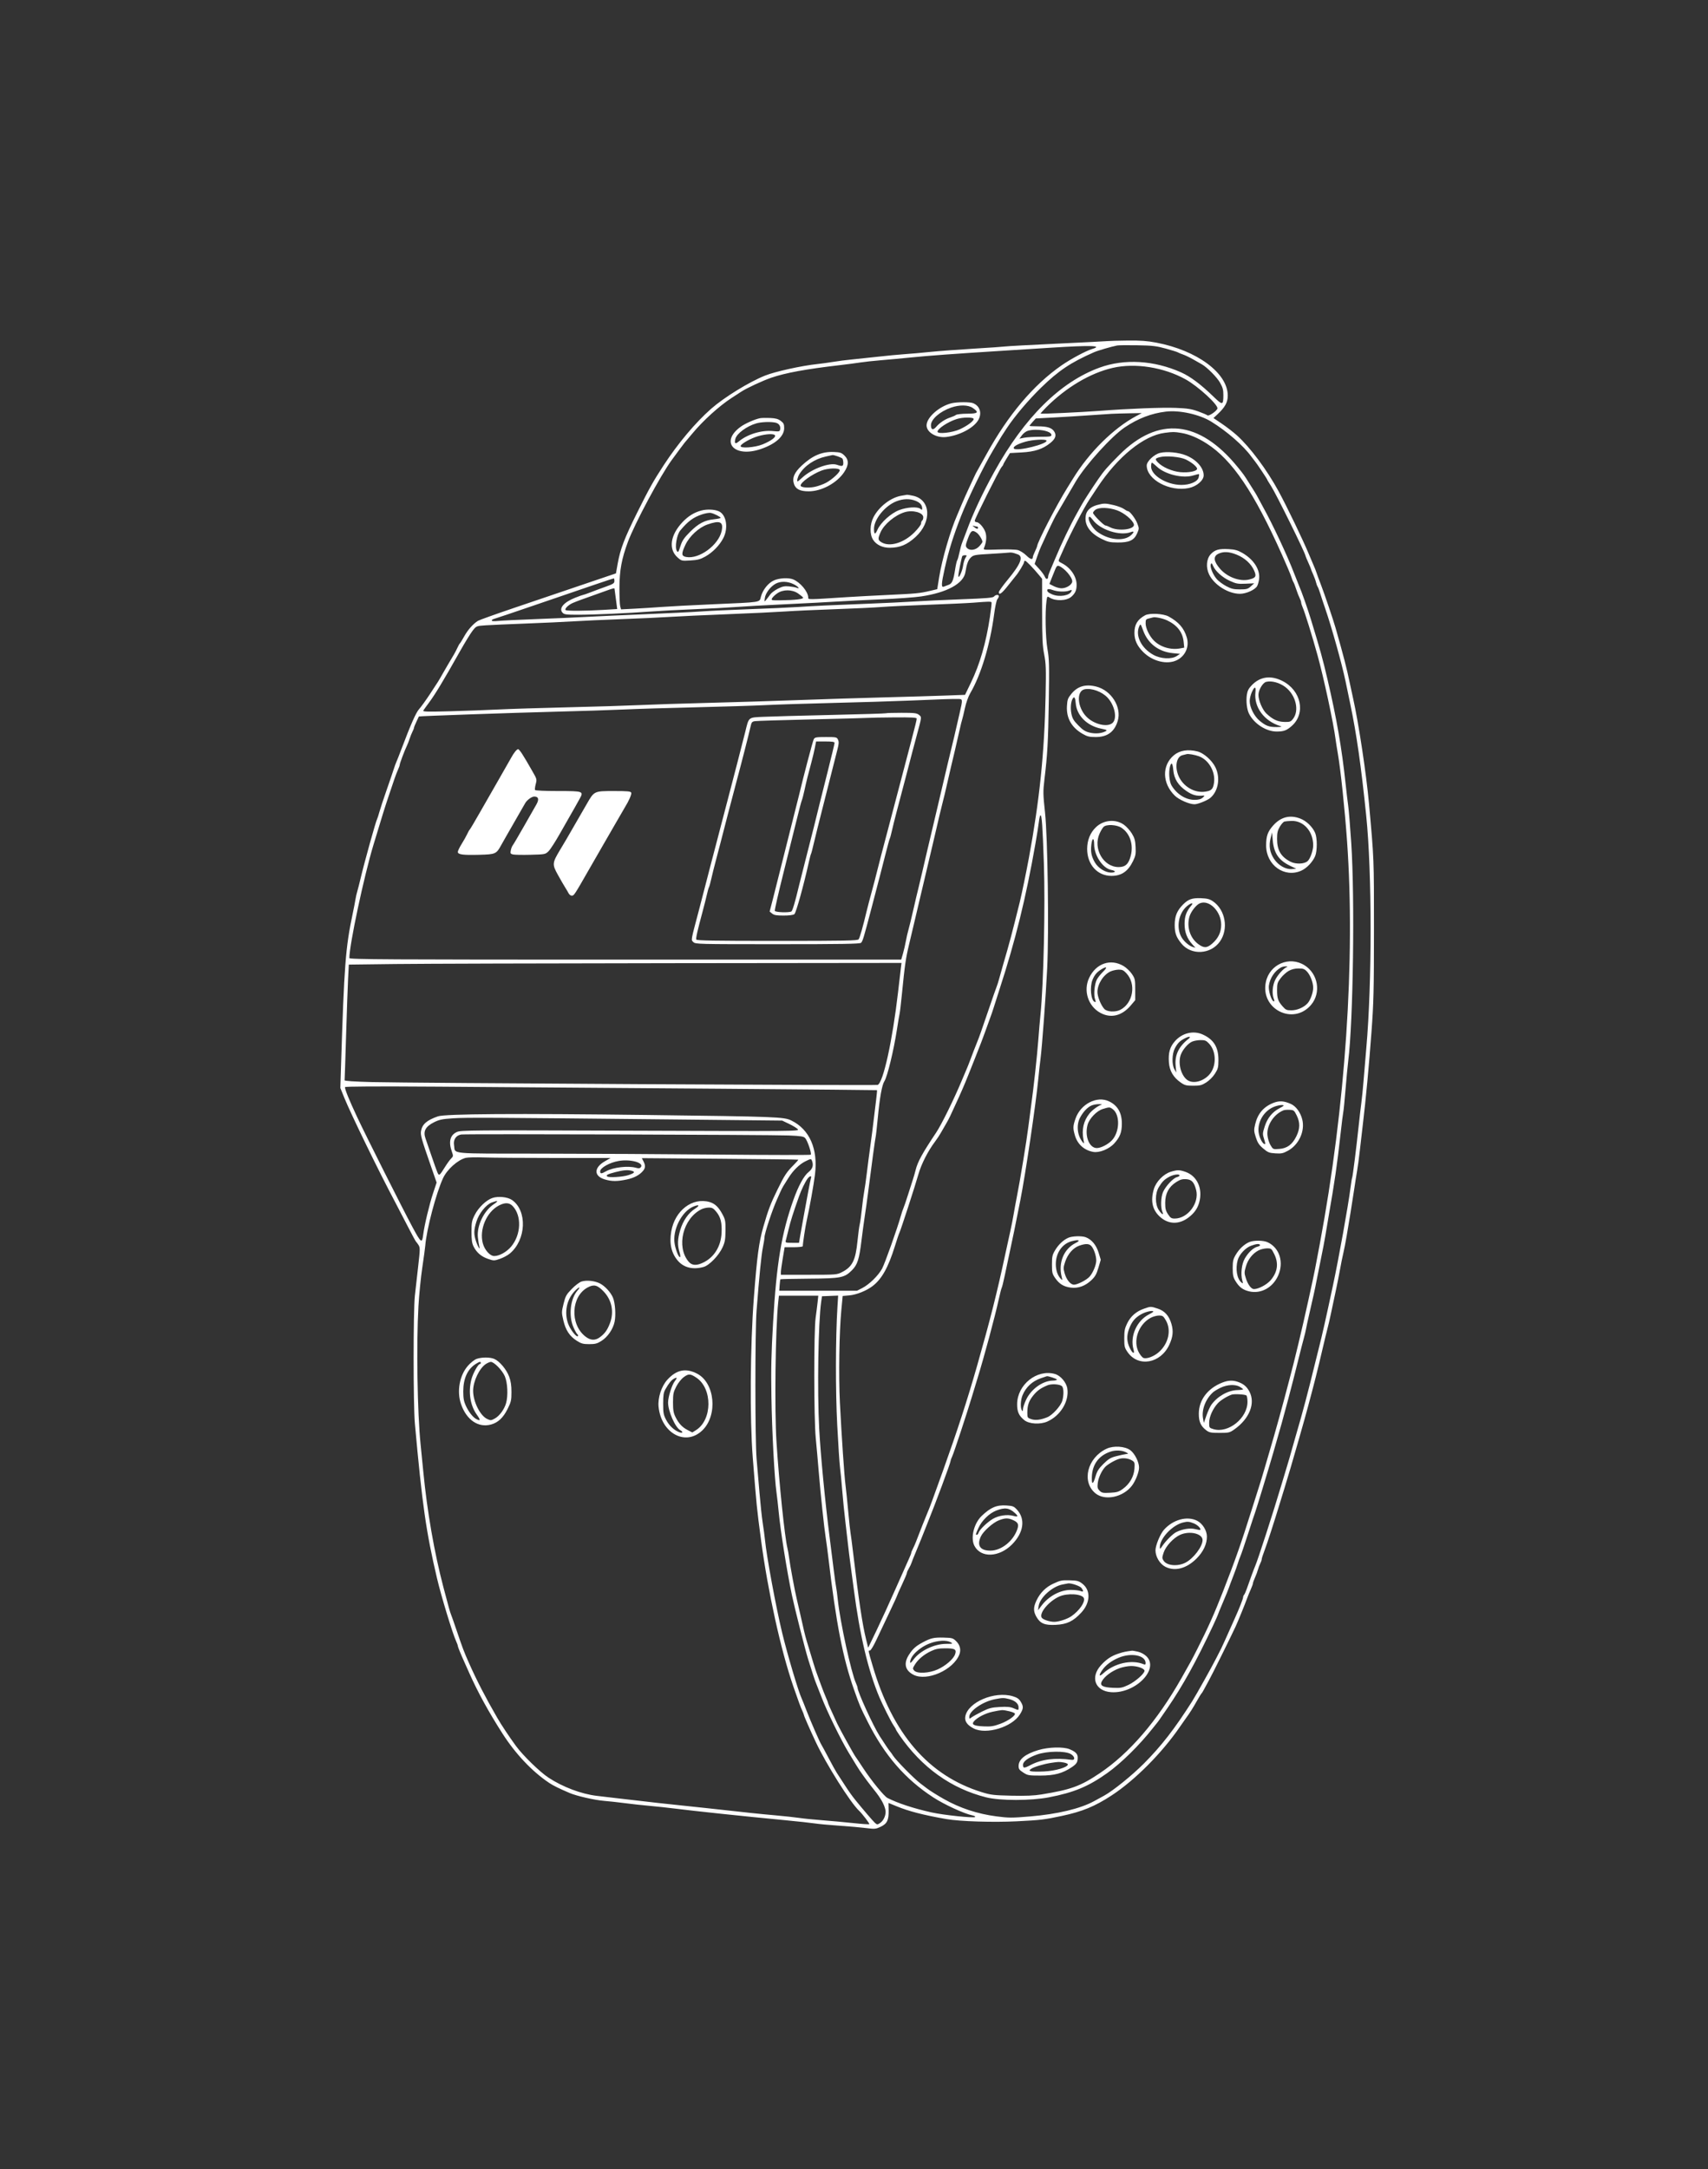 <?xml version="1.0" encoding="UTF-8"?> <svg xmlns="http://www.w3.org/2000/svg" width="271" height="344" viewBox="0 0 271 344" fill="none"><rect x="0" y="0" width="271" height="344" fill="#333333" stroke="none"/><g clip-path="url(#clip0_2723_3270)"><path fill-rule="evenodd" clip-rule="evenodd" d="M183.455 54.332C189.932 55.562 194.796 59.162 194.802 62.73C194.804 63.805 194.374 64.582 193.15 65.722L192.536 66.294L193.892 67.211C194.638 67.715 195.706 68.541 196.264 69.046C198.368 70.949 201.019 74.506 202.873 77.914C204.179 80.313 206.784 85.721 207.671 87.874C207.968 88.594 208.331 89.449 208.477 89.773C208.623 90.097 208.807 90.569 208.886 90.822C208.965 91.074 209.273 91.91 209.57 92.679C210.147 94.175 211.541 98.284 211.91 99.581C213.225 104.201 213.661 105.895 214.184 108.405C214.325 109.077 214.554 110.139 214.694 110.764C215.567 114.66 216.786 122.731 217.212 127.451C218.012 136.298 218.003 136.069 217.999 147.37C217.996 157.049 217.949 159.011 217.608 163.62C217.211 168.984 216.713 174.328 216.247 178.21C216.103 179.412 215.879 181.343 215.75 182.501C215.62 183.66 215.431 185.075 215.328 185.646C215.226 186.218 215.022 187.511 214.874 188.52C214.727 189.529 214.462 191.219 214.286 192.276C214.11 193.334 213.835 194.985 213.675 195.946C213.515 196.907 213.271 198.165 213.133 198.742C212.996 199.318 212.765 200.458 212.62 201.275C212.475 202.092 212.163 203.665 211.926 204.77C211.689 205.875 211.346 207.487 211.164 208.352C210.982 209.217 210.745 210.239 210.638 210.623C210.532 211.008 210.17 212.502 209.834 213.943C209.044 217.33 208.536 219.342 207.541 223.029C207.142 224.509 206.982 225.081 206.086 228.228C205.26 231.128 204.239 234.598 203.837 235.872C203.67 236.401 203.32 237.541 203.058 238.406C202.15 241.406 201.023 244.877 200.608 245.949C200.378 246.542 200.19 247.132 200.19 247.26C200.189 247.388 200.084 247.694 199.956 247.941C199.828 248.187 199.666 248.617 199.596 248.895C199.527 249.174 199.319 249.735 199.135 250.141C198.951 250.548 198.8 250.967 198.8 251.074C198.8 251.181 198.648 251.603 198.463 252.013C198.277 252.423 198.013 253.067 197.877 253.445C197.508 254.465 196.401 257.176 196.027 257.976C195.134 259.888 192.296 265.606 191.821 266.451C191.525 266.979 191.162 267.647 191.014 267.936C190.867 268.224 190.696 268.499 190.635 268.547C190.573 268.595 190.257 269.106 189.933 269.683C189.318 270.778 188.72 271.727 188.3 272.279C188.164 272.458 187.675 273.155 187.214 273.828C184.369 277.981 180.075 282.294 176.386 284.707C173.711 286.456 171.737 287.269 168.475 287.964C165.689 288.558 165.075 288.631 161.293 288.819C157.526 289.006 152.301 288.838 150.142 288.461C146.498 287.824 144.175 287.224 142.211 286.413L140.971 285.901L140.995 287.053C141.027 288.637 140.756 289.2 139.726 289.685C138.945 290.052 138.794 290.066 137.434 289.892C136.633 289.789 134.727 289.62 133.198 289.516C131.669 289.413 129.909 289.251 129.288 289.156C128.666 289.062 126.516 288.828 124.509 288.636C117.783 287.993 110.283 287.202 107.131 286.805C105.984 286.66 104.146 286.462 103.047 286.365C101.948 286.267 100.188 286.075 99.137 285.937C98.085 285.799 96.599 285.636 95.835 285.575C94.362 285.457 91.491 284.803 90.403 284.338C88.692 283.607 87.783 283.159 87.146 282.734C84.459 280.944 81.802 278.141 79.741 274.925C77.513 271.448 75.832 268.389 74.462 265.315C74.205 264.738 73.889 264.03 73.758 263.742C73.091 262.262 72.635 261.148 72.635 260.995C72.635 260.901 72.52 260.577 72.378 260.274C71.815 259.066 70.003 253.111 69.339 250.288C67.605 242.919 66.988 238.605 65.827 225.738C65.564 222.818 65.563 207.876 65.826 205.469C65.936 204.46 66.175 202.339 66.356 200.757C66.66 198.103 66.664 197.846 66.406 197.437C66.252 197.194 66.075 196.955 66.013 196.907C65.951 196.859 65.355 195.758 64.689 194.461C64.023 193.163 63.123 191.433 62.688 190.616C60.129 185.809 55.684 176.687 54.617 174.054L54 172.532L54.107 169.124C54.609 153.073 54.822 150.278 55.953 144.924C56.136 144.059 56.335 143.037 56.394 142.652C56.454 142.268 56.586 141.68 56.688 141.346C56.79 141.012 57.012 140.147 57.182 139.424C57.801 136.785 59.645 130.162 59.857 129.818C59.903 129.742 60.058 129.257 60.201 128.74C60.343 128.223 60.859 126.66 61.347 125.266C61.834 123.873 62.345 122.379 62.481 121.946C62.617 121.514 62.804 121.003 62.895 120.811C62.986 120.618 63.313 119.793 63.621 118.976C65.143 114.941 66.005 112.981 66.488 112.46C66.773 112.151 67.55 111.077 68.214 110.072C69.555 108.04 69.572 108.014 70.25 106.813C70.515 106.343 70.875 105.723 71.05 105.434C71.911 104.018 72.324 103.284 72.574 102.726C72.724 102.389 72.902 102.075 72.968 102.027C73.033 101.979 73.348 101.468 73.667 100.891C74.226 99.882 75.067 98.933 75.833 98.45C76.033 98.323 78.583 97.412 81.498 96.424C84.413 95.436 89.258 93.795 92.264 92.776L97.73 90.924L98.01 89.355C98.417 87.072 99.073 85.356 101.083 81.321C103.021 77.429 103.628 76.344 105.283 73.808C107.576 70.296 110.346 67.003 112.858 64.8C114.922 62.992 118.857 60.574 121.381 59.563C122.998 58.915 127.183 57.994 129.722 57.727C130.296 57.666 131.43 57.51 132.242 57.379C133.054 57.248 134.267 57.091 134.936 57.03C135.605 56.968 137.442 56.773 139.019 56.595C140.597 56.417 142.63 56.223 143.538 56.163C144.446 56.103 146.284 55.942 147.622 55.805C148.96 55.667 152.049 55.436 154.486 55.291C156.923 55.145 159.191 54.987 159.526 54.94C159.86 54.892 163.536 54.694 167.693 54.498C171.851 54.303 175.488 54.118 175.774 54.088C176.061 54.057 177.484 54.019 178.937 54.003C180.959 53.982 182.018 54.059 183.455 54.332ZM177.251 54.786C176.364 54.958 174.19 55.591 173.602 55.849C169.905 57.471 167.948 58.779 165.174 61.484C163.162 63.446 161.002 65.996 159.746 67.893C159.049 68.945 158.678 69.534 158.22 70.313C157.937 70.793 157.626 71.318 157.529 71.478C156.166 73.735 153.591 79.018 152.519 81.758C151.238 85.032 150.528 87.299 149.894 90.144C149.349 92.588 149.318 93.205 149.75 93.029C149.918 92.961 150.262 92.829 150.516 92.737C151.068 92.536 151.269 92.061 151.541 90.32C151.653 89.599 151.806 88.931 151.88 88.835C151.955 88.739 152.111 88.192 152.228 87.62C152.345 87.048 152.541 86.34 152.663 86.047C152.786 85.754 153.102 84.925 153.365 84.204C154.37 81.448 155.886 78.211 157.742 74.856C162.529 66.205 168.226 60.565 174.471 58.294C178.414 56.86 183.115 57.137 187.41 59.056C188.874 59.71 190.538 60.955 192.527 62.886C193.981 64.297 194.101 64.279 194.106 62.646C194.108 61.816 194.006 61.438 193.573 60.678C193.077 59.807 191.524 58.243 190.676 57.763C190.477 57.65 189.864 57.302 189.313 56.99C188.763 56.678 188.033 56.327 187.691 56.211C187.35 56.094 186.992 55.945 186.896 55.88C186.801 55.814 185.94 55.544 184.985 55.281C183.487 54.867 182.863 54.794 180.466 54.752C178.937 54.724 177.49 54.74 177.251 54.786ZM166.825 55.132C164.77 55.263 161.172 55.49 158.831 55.638C151.276 56.114 147.331 56.402 144.667 56.672C143.234 56.817 141.044 57.02 139.802 57.123C138.559 57.227 137.073 57.387 136.5 57.48C135.926 57.573 134.44 57.767 133.198 57.911C127.865 58.53 124.619 59.127 122.354 59.905C121.033 60.359 118.499 61.534 117.644 62.089C117.31 62.306 116.606 62.763 116.08 63.105C114.113 64.381 111.567 66.686 109.874 68.723C109.228 69.501 108.658 70.177 108.609 70.225C108.56 70.274 108.203 70.745 107.815 71.274C107.427 71.802 106.88 72.546 106.599 72.927C104.82 75.334 100.704 83.016 99.619 85.951C98.639 88.605 98.299 90.425 98.283 93.115C98.275 94.509 98.329 95.87 98.404 96.14L98.54 96.631L100.663 96.524C101.831 96.466 103.764 96.343 104.958 96.252C106.153 96.162 109.829 95.969 113.126 95.824C120.955 95.481 120.482 95.555 120.726 94.638C121.022 93.524 121.885 92.443 122.805 92.034C123.648 91.659 125.095 91.581 125.826 91.87C126.963 92.321 128.214 93.815 128.237 94.749C128.246 95.103 127.998 95.105 134.501 94.685C135.887 94.596 138.781 94.442 140.931 94.344C145.333 94.142 145.933 94.084 147.556 93.701L148.706 93.429L149.004 91.569C149.46 88.717 150.794 84.124 151.878 81.671C151.963 81.478 152.278 80.731 152.577 80.011C152.876 79.29 153.434 78.04 153.817 77.234C154.2 76.428 154.585 75.602 154.673 75.4C154.761 75.197 154.906 74.913 154.996 74.769C155.085 74.624 155.764 73.406 156.505 72.06C159.956 65.794 163.964 61.045 168.412 57.955C169.884 56.931 172.278 55.647 173.27 55.348C175.096 54.798 173.136 54.732 166.825 55.132ZM176.556 58.335C172.991 59.153 169.171 61.418 165.984 64.603C165.473 65.115 165.081 65.558 165.114 65.588C165.199 65.667 171.523 65.376 174.297 65.165C179.071 64.802 184.342 64.594 186.543 64.681C188.412 64.755 189.036 64.853 190.111 65.24C190.828 65.499 191.483 65.777 191.567 65.859C191.769 66.055 193.025 65.212 193.158 64.792C193.335 64.23 190.102 61.26 188.113 60.157C184.649 58.236 180.108 57.521 176.556 58.335ZM154.371 63.925C155.53 64.368 155.873 65.638 155.133 66.749C154.329 67.955 152.177 69.055 150.146 69.296C148.572 69.484 147.012 68.564 147.014 67.45C147.017 66.195 149.041 64.409 150.985 63.946C151.858 63.739 153.851 63.726 154.371 63.925ZM150.911 64.633C149.116 65.257 147.709 66.488 147.709 67.433C147.709 68.158 148.045 68.265 148.533 67.694C149.093 67.04 149.944 66.473 150.77 66.205C151.141 66.085 151.55 65.902 151.679 65.799C151.808 65.695 152.612 65.607 153.465 65.603C155.211 65.594 155.391 65.403 154.329 64.684C153.605 64.194 152.233 64.173 150.911 64.633ZM184.985 65.273C182.668 65.549 180.566 66.357 178.446 67.783C176.38 69.174 172.311 73.655 170.724 76.288C170.454 76.736 168.173 80.63 167.52 81.758C167.267 82.195 166.197 84.41 165.79 85.34C165.58 85.82 165.308 86.41 165.186 86.65C165.064 86.891 164.784 87.614 164.562 88.259L164.159 89.43L164.888 90.226C165.29 90.663 165.694 91.222 165.786 91.468C165.956 91.917 166.303 91.906 166.303 91.451C166.303 91.316 166.417 90.947 166.557 90.632C166.696 90.316 167.055 89.468 167.354 88.747C168.421 86.178 169.798 83.305 170.914 81.321C171.185 80.841 171.491 80.29 171.594 80.098C171.931 79.476 173.195 77.517 174.245 75.992C175.168 74.65 175.691 74.049 177.591 72.145C183.786 65.938 190.313 66.61 196.389 74.083C197.344 75.258 197.398 75.334 198.247 76.691C198.518 77.123 198.89 77.713 199.073 78.001C199.257 78.29 199.506 78.722 199.625 78.962C199.745 79.202 200.084 79.832 200.379 80.36C201.934 83.154 204.238 88.066 205.336 90.931C205.668 91.796 206.01 92.661 206.097 92.853C206.505 93.758 207.433 96.387 208.009 98.27C209.507 103.175 209.851 104.416 210.621 107.706C212.078 113.931 212.891 118.607 213.491 124.218C213.629 125.515 213.82 127.127 213.915 127.8C214.01 128.473 214.225 131.107 214.394 133.654C214.977 142.44 214.707 161.983 213.916 168.251C213.825 168.971 213.632 171.003 213.487 172.765C213.342 174.527 213.182 176.138 213.132 176.347C213.082 176.555 212.888 178.101 212.701 179.783C212.145 184.787 211.777 187.322 210.789 192.975C210.604 194.032 210.372 195.409 210.274 196.033C210.176 196.658 209.859 198.309 209.57 199.703C209.281 201.096 208.966 202.669 208.869 203.197C208.693 204.168 208.261 206.138 207.661 208.701C207.481 209.47 207.286 210.374 207.227 210.711C207.169 211.047 207.01 211.715 206.875 212.196C206.74 212.676 206.347 214.21 206.002 215.603C205.388 218.083 205.09 219.246 204.39 221.894C203.612 224.836 203.211 226.272 202.011 230.413C201.303 232.858 199.306 239.421 199.154 239.804C199.078 239.996 198.57 241.529 198.026 243.211C197.482 244.893 196.933 246.505 196.806 246.793C196.678 247.081 196.494 247.592 196.397 247.929C196.299 248.265 195.973 249.169 195.673 249.938C195.373 250.707 195.063 251.533 194.985 251.773C194.907 252.013 194.483 253.054 194.041 254.087C193.6 255.119 193.239 256.002 193.239 256.049C193.239 256.097 192.879 256.903 192.439 257.842C189.823 263.416 187.688 267.278 185.263 270.819C183.978 272.696 183.776 272.984 183.594 273.199C183.499 273.312 183.186 273.702 182.899 274.066C180.784 276.752 177.885 279.604 175.68 281.169C172.667 283.308 170.404 284.248 166.423 285.015C163.558 285.567 158.688 285.569 156.485 285.019C150.92 283.629 146.255 280.29 142.71 275.159C142.401 274.71 142.148 274.301 142.148 274.249C142.148 274.197 141.955 273.869 141.72 273.52C141.357 272.983 140.029 270.334 139.533 269.159C137.739 264.909 136.408 259.285 135.459 251.948C135.316 250.843 135.085 249.113 134.945 248.104C134.805 247.094 134.642 245.797 134.583 245.22C134.523 244.644 134.328 242.953 134.148 241.464C133.969 239.974 133.735 237.655 133.629 236.309C133.523 234.964 133.368 233.352 133.283 232.727C133.199 232.102 132.999 229.075 132.84 226C132.555 220.522 132.57 212.164 132.873 207.252L132.984 205.452L131.702 205.504L130.421 205.556L130.294 206.43C129.829 209.653 129.656 220.488 129.974 226.524C130.191 230.641 130.916 238.166 131.649 243.91C131.79 245.015 132.061 247.177 132.252 248.715C132.443 250.253 132.634 251.629 132.677 251.773C132.719 251.917 132.834 252.782 132.93 253.695C133.304 257.228 135.053 265.248 135.814 266.914C135.952 267.217 136.065 267.545 136.065 267.643C136.065 268.268 138.533 273.665 139.555 275.275C140.294 276.438 141.15 277.7 141.274 277.808C141.329 277.856 141.517 278.122 141.693 278.399C142.167 279.147 145.005 282.032 146.033 282.81C146.524 283.182 147.005 283.547 147.1 283.62C147.547 283.963 148.722 284.698 149.77 285.29C152.322 286.731 155.08 287.639 158.107 288.034C160.056 288.288 160.541 288.289 163.443 288.046C167.794 287.68 171.417 286.814 173.602 285.617C174.128 285.329 174.847 284.936 175.2 284.743C176.579 283.992 179.625 281.532 181.479 279.673C184.269 276.874 186.382 274.151 189.165 269.77C189.784 268.796 192.247 264.39 192.975 262.956C193.34 262.235 193.701 261.527 193.775 261.383C193.917 261.109 194.66 259.469 195.32 257.976C195.532 257.495 195.813 256.866 195.944 256.578C196.591 255.156 197.236 253.523 197.236 253.307C197.236 253.175 197.307 252.991 197.393 252.9C197.479 252.809 197.672 252.38 197.822 251.948C198.304 250.555 198.978 248.725 199.141 248.366C199.545 247.475 202.064 239.692 203.326 235.435C203.497 234.859 203.887 233.561 204.193 232.552C204.499 231.543 204.809 230.482 204.881 230.193C204.954 229.905 205.291 228.726 205.629 227.572C206.713 223.882 207.518 220.851 208.69 216.04C208.878 215.271 209.142 214.21 209.278 213.681C209.77 211.767 210.353 209.18 211.482 203.896C212.436 199.435 213.899 191.299 214.278 188.35C214.382 187.536 214.501 186.816 214.541 186.75C214.627 186.61 215.219 181.911 215.571 178.56C215.708 177.263 215.9 175.611 215.998 174.891C216.097 174.17 216.258 172.558 216.356 171.308C216.455 170.059 216.65 167.74 216.789 166.154C217.701 155.798 217.693 138.366 216.773 129.373C215.966 121.487 215.243 116.418 214.241 111.637C213.949 110.244 213.604 108.593 213.475 107.968C212.923 105.309 211.291 99.477 210.273 96.523C209.974 95.658 209.609 94.557 209.461 94.077C209.313 93.596 209.132 93.124 209.06 93.028C208.987 92.932 208.872 92.62 208.804 92.335C208.736 92.05 208.53 91.485 208.346 91.078C208.161 90.672 208.011 90.298 208.011 90.247C208.011 90.197 207.815 89.726 207.576 89.201C207.337 88.675 207.142 88.206 207.142 88.157C207.142 87.767 202.438 78.241 201.656 77.046C201.328 76.546 201.059 76.097 201.059 76.049C201.059 75.961 199.317 73.36 199.149 73.196C199.099 73.148 198.829 72.794 198.548 72.41C197.264 70.651 194.674 68.395 192.175 66.857C190.312 65.711 187.15 65.014 184.985 65.273ZM176.383 65.622C175.857 65.65 174.254 65.755 172.82 65.858C171.386 65.96 168.892 66.114 167.278 66.2L164.343 66.358L163.846 66.904C163.573 67.205 163.349 67.486 163.349 67.528C163.349 67.57 163.924 67.605 164.626 67.605C166.154 67.605 166.876 67.828 167.262 68.42C167.659 69.029 167.476 69.58 166.655 70.243C165.453 71.215 164.181 71.635 162.1 71.747L160.243 71.847L159.71 72.708C159.418 73.181 159.178 73.616 159.178 73.674C159.178 73.732 159.057 73.915 158.909 74.079C158.56 74.467 154.66 82.26 154.66 82.57C154.66 82.7 154.788 82.806 154.945 82.806C155.388 82.806 156.184 83.755 156.391 84.53C156.57 85.199 156.477 86.042 156.129 86.893C156 87.208 156.095 87.219 158.408 87.14C159.736 87.095 161.118 87.133 161.478 87.225C161.845 87.318 162.444 87.694 162.835 88.076C163.496 88.721 163.863 88.815 163.876 88.344C163.879 88.229 164.033 87.821 164.218 87.437C164.403 87.052 164.556 86.681 164.559 86.612C164.589 85.989 167.613 80.135 169.328 77.384C169.719 76.756 170.118 76.114 170.213 75.958C172.782 71.754 176.664 67.907 180.291 65.971L181.159 65.508L179.249 65.54C178.198 65.558 176.908 65.595 176.383 65.622ZM123.874 66.738C124.34 67.085 124.422 67.257 124.422 67.893C124.422 69.187 123.06 70.404 120.714 71.207C116.476 72.656 114.178 70.063 117.557 67.647C118.264 67.142 119.81 66.465 120.599 66.316C120.838 66.271 121.549 66.256 122.179 66.282C123.056 66.32 123.454 66.427 123.874 66.738ZM151.792 66.451C150.404 66.893 148.751 67.983 148.751 68.458C148.751 68.872 151.104 68.621 152.277 68.081C153.465 67.534 154.486 66.779 154.486 66.448C154.486 66.136 152.778 66.138 151.792 66.451ZM119.99 67.142C118.472 67.584 116.887 68.756 116.679 69.59C116.491 70.343 116.661 70.475 117.217 70.007C118.581 68.858 120.859 68.172 122.672 68.362C123.55 68.454 123.7 68.427 123.769 68.161C123.913 67.605 123.608 67.135 123.025 67.018C122.205 66.853 120.784 66.911 119.99 67.142ZM163.081 68.315C162.79 68.4 162.371 68.716 162.149 69.017L161.747 69.564L162.505 69.414C162.921 69.332 164.064 69.264 165.043 69.264C166.579 69.264 166.825 69.225 166.825 68.978C166.824 68.323 164.476 67.907 163.081 68.315ZM184.811 68.637C181.489 69.055 177.341 72.418 174.12 77.302C173.613 78.071 173.063 78.902 172.897 79.149C172.017 80.459 169.883 84.531 168.828 86.912C168.572 87.489 168.256 88.197 168.124 88.485C167.888 89 167.896 89.015 168.527 89.34C169.869 90.03 170.822 91.437 170.822 92.731C170.822 93.599 170.604 94.09 169.979 94.635C169.224 95.293 167.478 95.356 166.531 94.759C166.165 94.528 166.146 94.548 166.047 95.259C165.802 97.025 165.879 101.08 166.192 102.901C166.473 104.534 166.497 105.445 166.407 111.2C166.306 117.631 166.196 119.614 165.717 123.593C165.486 125.516 165.493 125.921 165.808 128.835C166.236 132.783 166.442 147.666 166.15 153.573C165.934 157.965 165.339 166.017 165.093 167.901C164.998 168.622 164.838 170.077 164.736 171.134C164.356 175.089 162.716 186.153 161.887 190.354C161.068 194.506 160.679 196.399 160.037 199.353C159.86 200.17 159.565 201.556 159.383 202.434C159.2 203.311 159 204.111 158.939 204.21C158.878 204.31 158.677 205.086 158.491 205.935C157.858 208.838 156.159 215.142 155.015 218.836C154.836 219.412 154.477 220.592 154.217 221.457C153.407 224.153 151.365 230.341 151.095 230.919C150.953 231.222 150.837 231.539 150.837 231.625C150.837 231.944 148.458 238.339 146.982 241.988C146.691 242.709 146.314 243.652 146.145 244.085C145.976 244.517 145.588 245.461 145.283 246.182C144.977 246.902 144.68 247.649 144.623 247.841C144.566 248.034 144.377 248.427 144.203 248.715C144.029 249.003 143.886 249.331 143.886 249.444C143.886 249.556 143.533 250.395 143.103 251.308C142.673 252.221 142.321 253.013 142.321 253.068C142.321 253.122 141.749 254.367 141.049 255.834C140.35 257.3 139.436 259.227 139.019 260.116C138.603 261.005 138.158 261.733 138.032 261.733C137.733 261.733 137.711 261.603 138.426 264.054C141.607 274.961 147.311 281.58 155.789 284.202C157.195 284.637 157.671 284.693 160.482 284.756C162.76 284.807 164.058 284.753 165.26 284.556C169.936 283.793 171.416 283.254 174.472 281.205C179.186 278.046 183.585 272.934 187.454 266.121C188.948 263.489 189.086 263.237 189.937 261.558C191.672 258.135 192.656 255.937 194.044 252.385C196.005 247.367 196.947 244.685 198.618 239.367C199.116 237.781 199.664 236.051 199.836 235.523C200.008 234.994 200.365 233.815 200.629 232.902C200.894 231.989 201.251 230.77 201.422 230.193C202.373 226.994 203.483 222.984 204.54 218.923C204.753 218.106 205.07 216.888 205.246 216.215C205.421 215.542 205.767 214.127 206.014 213.07C206.261 212.012 206.611 210.519 206.793 209.75C206.975 208.981 207.328 207.408 207.578 206.255C207.828 205.102 208.146 203.644 208.285 203.016C208.527 201.918 208.643 201.325 209.406 197.256C213.475 175.566 215.061 152.149 213.731 133.391C213.372 128.316 212.714 122.074 212.267 119.5C212.125 118.683 211.963 117.661 211.908 117.229C211.568 114.599 210.037 107.482 209.032 103.862C208.165 100.736 207.043 97.128 206.689 96.322C206.556 96.019 206.446 95.665 206.446 95.535C206.445 95.406 206.337 95.092 206.206 94.839C206.074 94.585 205.829 93.956 205.662 93.441C205.495 92.926 205.3 92.425 205.23 92.329C205.159 92.233 205.001 91.841 204.878 91.457C204.755 91.073 204.091 89.5 203.402 87.962C198.955 78.025 195.513 72.941 191.471 70.342C190.073 69.442 188.671 68.856 187.441 68.655C186.302 68.469 186.152 68.468 184.811 68.637ZM120.293 69.165C119.152 69.493 117.636 70.334 117.514 70.706C117.369 71.144 119.769 70.977 121.014 70.463C122.325 69.922 123.141 69.322 122.962 69.031C122.783 68.74 121.559 68.802 120.293 69.165ZM162.709 70.042C161.402 70.41 160.626 70.878 160.887 71.14C161.364 71.62 166.348 70.373 166.029 69.854C165.875 69.603 163.861 69.717 162.709 70.042ZM133.974 72.229C134.702 72.93 134.69 73.748 133.936 74.875C132.78 76.605 130.357 77.914 128.312 77.914C126.944 77.914 126.244 77.566 125.978 76.752C125.659 75.783 126.016 74.94 127.218 73.821C128.919 72.237 130.419 71.601 132.28 71.675C133.299 71.716 133.514 71.786 133.974 72.229ZM188.192 72.218C189.848 72.895 190.98 74.18 190.98 75.383C190.98 76.185 189.875 77.13 188.632 77.391C185.609 78.027 181.944 76.067 181.944 73.816C181.944 73.159 183.127 72.042 184.06 71.819C185.154 71.558 187.015 71.737 188.192 72.218ZM131.022 72.395C129.243 72.788 127.653 73.853 126.828 75.205C126.545 75.669 126.394 76.341 126.572 76.341C126.608 76.341 126.939 76.063 127.309 75.723C128.81 74.34 131.634 73.298 132.786 73.702C133.629 73.997 133.806 73.947 133.803 73.414C133.802 73.15 133.743 72.844 133.673 72.735C133.562 72.562 132.311 72.119 132.068 72.166C132.02 72.176 131.55 72.279 131.022 72.395ZM184.063 72.483C183.26 72.691 183.217 72.786 183.695 73.302C184.405 74.067 185.967 74.752 187.278 74.874C188.591 74.995 189.937 74.725 189.937 74.341C189.937 74.02 189.096 73.325 188.149 72.864C187.289 72.446 185.027 72.235 184.063 72.483ZM182.639 73.989C182.639 75.384 185.105 76.885 187.42 76.898C188.807 76.906 190.02 76.383 190.19 75.702C190.251 75.454 190.275 75.225 190.242 75.191C190.209 75.158 189.795 75.252 189.321 75.399C187.678 75.912 184.841 75.224 183.559 74.002C183.196 73.657 182.841 73.373 182.769 73.372C182.697 73.371 182.639 73.649 182.639 73.989ZM130.33 74.626C128.813 75.216 127.029 76.496 127.029 76.996C127.029 77.305 128.224 77.419 129.256 77.207C129.799 77.096 130.623 76.799 131.086 76.549C132.077 76.012 133.336 74.837 133.238 74.54C133.117 74.169 131.373 74.221 130.33 74.626ZM144.88 78.619C147.7 79.227 147.899 82.762 145.249 85.169C143.908 86.387 142.801 86.848 141.184 86.863C140.044 86.873 139.07 86.414 138.544 85.62C137.97 84.753 137.994 83.157 138.599 82.002C139.473 80.334 141.34 78.897 143.004 78.614C143.441 78.54 143.853 78.47 143.92 78.459C143.987 78.447 144.419 78.519 144.88 78.619ZM142.234 79.492C140.425 80.193 138.672 82.343 138.672 83.86C138.672 84.778 138.857 84.829 139.221 84.011C139.735 82.855 141.376 81.374 142.681 80.885C143.946 80.412 145.587 80.317 146.034 80.69C146.278 80.893 146.318 80.885 146.318 80.632C146.318 80.091 145.987 79.706 145.277 79.42C144.358 79.05 143.31 79.075 142.234 79.492ZM176.73 80.105C177.351 80.251 178.071 80.525 178.331 80.714C178.59 80.904 178.875 81.059 178.964 81.059C179.265 81.059 180.16 82.238 180.462 83.031C180.748 83.786 180.747 83.847 180.419 84.591C179.938 85.685 179.165 86.043 177.316 86.026C176.081 86.015 175.76 85.941 174.747 85.435C172.865 84.494 172.004 83.189 172.282 81.698C172.426 80.927 173.056 80.359 174.075 80.084C175.162 79.79 175.39 79.792 176.73 80.105ZM173.819 80.827C173.604 80.978 173.428 81.206 173.428 81.333C173.428 81.61 175.131 83.33 175.407 83.332C175.513 83.332 175.835 83.457 176.122 83.609C177.428 84.3 180.12 83.97 179.906 83.145C179.727 82.458 178.349 81.318 177.214 80.917C175.929 80.463 174.396 80.423 173.819 80.827ZM114.064 81.083C115.255 81.628 115.597 83.728 114.758 85.341C114.157 86.497 113.083 87.595 111.91 88.254C111.129 88.693 110.696 88.807 109.549 88.877C108.165 88.962 108.136 88.955 107.51 88.402C106.027 87.093 106.344 84.845 108.302 82.785C109.212 81.828 110.162 81.247 111.301 80.952C112.19 80.721 113.4 80.778 114.064 81.083ZM143.538 81.222C142.01 81.691 140.293 83.113 139.727 84.379C139.257 85.428 139.277 85.648 139.872 86.001C141.167 86.77 143.4 86.101 145.058 84.446C145.681 83.825 146.145 83.211 146.145 83.008C146.145 82.812 146.223 82.604 146.318 82.544C146.414 82.485 146.492 82.253 146.492 82.03C146.492 81.28 144.83 80.826 143.538 81.222ZM111.382 81.571C110 82.033 109.143 82.667 107.934 84.123C107.379 84.792 107.037 86.793 107.384 87.344C107.593 87.676 107.632 87.622 108.003 86.476C108.245 85.729 108.571 85.259 109.46 84.368C110.805 83.022 111.785 82.501 113.266 82.346C113.858 82.283 114.343 82.183 114.343 82.122C114.343 81.965 113.293 81.436 112.778 81.334C112.54 81.287 111.911 81.393 111.382 81.571ZM172.733 82.202C172.733 82.716 173.409 83.798 174.025 84.271C175.816 85.644 178.331 85.915 179.467 84.857C179.986 84.374 179.962 84.173 179.412 84.383C177.706 85.036 174.551 84.021 173.394 82.447C172.976 81.88 172.733 81.789 172.733 82.202ZM112.243 83.174C110.887 83.65 109.397 85.021 108.758 86.38C108.078 87.825 108.098 88.177 108.871 88.323C110.929 88.71 114.024 86.437 114.504 84.186C114.813 82.734 114.234 82.475 112.243 83.174ZM154.563 83.578C154.949 83.895 155.181 83.933 155.181 83.68C155.181 83.584 155.109 83.505 155.022 83.505C154.934 83.505 154.719 83.46 154.544 83.403C154.252 83.311 154.254 83.325 154.563 83.578ZM153.577 85.384C153.183 86.449 153.167 86.593 153.406 86.869C153.847 87.378 154.784 87.265 155.372 86.632C155.649 86.334 155.876 86.015 155.876 85.924C155.876 85.589 155.345 84.741 154.97 84.477C154.266 83.981 154.041 84.127 153.577 85.384ZM197.114 87.678C198.937 88.727 199.968 90.343 199.773 91.845C199.72 92.251 199.577 92.749 199.456 92.952C199.099 93.546 197.712 94.164 196.736 94.164C194.885 94.164 192.644 92.757 191.842 91.092C191.301 89.968 191.418 88.599 192.118 87.865C192.778 87.172 193.413 86.995 194.932 87.078C195.936 87.133 196.378 87.255 197.114 87.678ZM159.96 87.642C159.673 87.674 158.326 87.764 156.965 87.842C154.7 87.97 154.455 88.017 154.052 88.398C153.616 88.809 153.38 89.438 153.181 90.717C152.899 92.532 150.274 93.971 146.131 94.583C145.135 94.73 142.287 94.936 139.802 95.04C137.316 95.145 134.149 95.304 132.763 95.394C131.377 95.483 127.741 95.673 124.683 95.816C121.624 95.958 118.066 96.156 116.775 96.256C115.485 96.356 112.474 96.516 110.085 96.612C107.695 96.708 104.685 96.865 103.394 96.963C99.781 97.234 94.198 97.484 91.752 97.484C89.794 97.484 89.512 97.446 89.242 97.147C88.632 96.468 89.449 95.507 91.243 94.793C91.872 94.543 92.445 94.339 92.517 94.339C92.589 94.339 93.13 94.151 93.72 93.922C94.309 93.692 95.398 93.288 96.139 93.025C97.305 92.609 97.486 92.489 97.486 92.131C97.486 91.904 97.442 91.718 97.389 91.718C97.275 91.718 93.584 92.967 84.973 95.921C81.58 97.085 78.628 98.079 78.413 98.131C78.198 98.182 78.022 98.303 78.022 98.4C78.022 98.512 78.392 98.537 79.021 98.47C79.571 98.41 82.288 98.278 85.06 98.175C87.832 98.072 91.39 97.916 92.967 97.828C94.544 97.74 98.728 97.55 102.265 97.406C105.801 97.263 109.829 97.064 111.214 96.965C112.6 96.866 116.041 96.705 118.861 96.607C121.68 96.509 125.121 96.355 126.507 96.264C129.39 96.076 131.534 95.975 137.89 95.73C140.375 95.634 143.581 95.479 145.015 95.386C146.449 95.293 149.85 95.134 152.574 95.032C156.545 94.884 157.565 94.797 157.72 94.593C157.951 94.289 158.483 94.254 158.483 94.543C158.483 94.656 158.376 94.872 158.246 95.024C158.115 95.176 157.884 96.243 157.733 97.397C157.098 102.229 155.654 107.009 153.953 109.91C153.635 110.451 153.278 111.453 153.085 112.345C152.904 113.179 152.71 113.98 152.655 114.126C152.599 114.271 152.408 115.049 152.231 115.853C152.053 116.658 151.745 118.004 151.546 118.845C151.347 119.686 151.021 121.062 150.822 121.903C150.623 122.744 150.32 124.061 150.149 124.83C149.978 125.598 149.751 126.542 149.645 126.926C149.465 127.579 148.847 130.182 148.047 133.654C147.641 135.416 146.275 141.197 145.796 143.177C145.611 143.945 145.305 145.243 145.116 146.06C144.928 146.876 144.537 148.528 144.247 149.729C143.712 151.945 143.561 152.99 143.098 157.679C142.956 159.121 142.794 160.497 142.737 160.737C142.68 160.977 142.488 162.118 142.309 163.271C141.792 166.612 140.788 170.746 140.317 171.467C139.943 172.042 139.582 174.038 139.284 177.182C139.135 178.757 138.977 180.163 138.933 180.307C138.86 180.546 138.335 184.409 137.709 189.306C137.574 190.363 137.348 191.975 137.206 192.888C137.065 193.801 136.83 195.531 136.685 196.732C136.33 199.674 136.05 200.551 135.189 201.416C133.985 202.626 133.478 202.727 128.37 202.766C125.905 202.785 123.861 202.831 123.826 202.868C123.791 202.905 123.735 203.328 123.701 203.809L123.64 204.682H129.809H135.978L136.822 204.249C137.913 203.689 139.342 202.293 139.947 201.197C140.384 200.405 142.354 194.868 142.935 192.801C143.07 192.32 143.255 191.77 143.346 191.577C143.437 191.385 143.759 190.442 144.062 189.481C144.365 188.52 144.718 187.419 144.847 187.034C144.976 186.65 145.168 185.982 145.275 185.549C145.601 184.23 146.33 182.901 148.542 179.59C149.403 178.303 151.416 174.205 152.655 171.221C152.914 170.596 153.231 169.849 153.358 169.561C153.486 169.273 153.722 168.683 153.882 168.251C154.281 167.178 154.736 165.998 154.994 165.368C155.371 164.448 155.7 163.522 156.853 160.126C157.474 158.3 158.051 156.648 158.137 156.456C158.222 156.264 158.419 155.635 158.574 155.058C158.73 154.482 159.006 153.499 159.189 152.874C160.168 149.536 160.518 148.218 161.792 143.089C162.109 141.812 162.804 138.452 163.256 136.012C164.936 126.939 165.715 119.369 165.898 110.327C165.986 106.009 165.959 105.239 165.675 103.774C165.406 102.39 165.352 101.258 165.35 96.95L165.347 91.786L164.848 91.184C163.894 90.033 162.813 88.922 162.647 88.922C162.555 88.922 162.48 89.026 162.48 89.154C162.48 89.37 161.584 90.853 161.181 91.306C161.083 91.416 160.534 92.103 159.96 92.834C158.953 94.116 158.483 94.455 158.483 93.897C158.483 93.751 159.117 92.866 159.891 91.932C161.952 89.446 162.423 88.252 161.481 87.909C160.658 87.609 160.496 87.581 159.96 87.642ZM193.283 87.829C192.463 88.24 192.565 89.035 193.589 90.208C194.733 91.518 196.709 92.249 198.173 91.903C199.254 91.648 199.395 91.403 198.989 90.484C198.512 89.403 197.508 88.484 196.238 87.965C195.007 87.463 194.099 87.421 193.283 87.829ZM152.687 88.181C152.572 88.368 152.053 90.939 152.054 91.317C152.055 91.938 152.688 90.596 152.807 89.72C152.871 89.245 153.043 88.675 153.188 88.453C153.432 88.077 153.427 88.048 153.11 88.048C152.922 88.048 152.732 88.108 152.687 88.181ZM192.114 89.484C191.942 89.9 192.458 91.163 193.086 91.864C193.374 92.185 194.042 92.676 194.571 92.956C195.364 93.375 195.745 93.465 196.73 93.465C197.79 93.465 197.987 93.41 198.463 92.983L199 92.5L197.63 92.563C196.41 92.618 196.137 92.569 195.131 92.111C193.931 91.563 192.828 90.571 192.461 89.708C192.276 89.273 192.217 89.235 192.114 89.484ZM167.465 90.196C167.334 90.504 167.064 91.171 166.865 91.677L166.504 92.598L167.179 92.944C167.55 93.135 168.111 93.29 168.425 93.29C169.222 93.289 170.126 92.703 170.126 92.188C170.126 91.507 168.871 90.064 168.002 89.745C167.78 89.664 167.641 89.78 167.465 90.196ZM123.074 92.56C122.261 92.996 121.462 94.047 121.358 94.817C121.269 95.474 121.269 95.474 121.585 95.09C121.759 94.878 122.043 94.504 122.216 94.258C122.388 94.012 122.93 93.606 123.42 93.357C124.14 92.99 124.481 92.919 125.192 92.986C125.676 93.032 126.21 93.128 126.377 93.199C127.048 93.483 126.628 92.984 125.894 92.626C124.953 92.167 123.856 92.141 123.074 92.56ZM96.009 93.741C95.34 93.985 94.479 94.293 94.097 94.425C92.581 94.951 91.462 95.366 90.879 95.618C90.183 95.919 89.545 96.548 89.74 96.742C89.903 96.904 92.868 96.889 95.752 96.713L97.928 96.58L97.718 94.978C97.603 94.098 97.504 93.358 97.497 93.334C97.471 93.236 97.167 93.319 96.009 93.741ZM166.211 93.474C166.051 93.734 166.276 93.973 166.945 94.254C168.083 94.732 169.738 94.455 170.01 93.741C170.092 93.527 170.03 93.51 169.672 93.647C169.036 93.891 167.843 93.852 167.025 93.562C166.596 93.41 166.272 93.375 166.211 93.474ZM123.337 94.08C122.983 94.322 122.61 94.676 122.508 94.866C122.331 95.2 122.381 95.212 123.938 95.193C126.218 95.167 127.569 94.996 127.415 94.754C127.346 94.646 126.985 94.351 126.613 94.099C125.673 93.46 124.256 93.452 123.337 94.08ZM154.486 95.569C153.578 95.641 150.372 95.79 147.361 95.898C144.35 96.006 140.948 96.168 139.802 96.259C138.655 96.349 135.331 96.505 132.416 96.607C129.501 96.708 125.982 96.87 124.596 96.965C123.21 97.061 119.104 97.256 115.472 97.398C111.84 97.54 107.695 97.732 106.262 97.825C104.828 97.918 101.387 98.079 98.615 98.181C95.844 98.284 92.403 98.442 90.969 98.531C89.535 98.621 86.133 98.777 83.409 98.88C80.685 98.982 77.811 99.11 77.022 99.164C75.59 99.263 75.586 99.264 75.006 99.99C74.686 100.389 73.768 101.883 72.965 103.31C70.382 107.9 69.033 110.131 68.038 111.462C67.643 111.991 67.253 112.533 67.171 112.666C67.046 112.872 67.693 112.891 71.437 112.79C73.864 112.725 77.297 112.598 79.065 112.509C80.833 112.42 85.799 112.264 90.1 112.162C94.401 112.061 99.523 111.903 101.483 111.812C103.442 111.72 108.33 111.563 112.344 111.461C116.358 111.36 122.771 111.162 126.594 111.021C130.417 110.88 136.517 110.687 140.149 110.592C143.781 110.497 148.185 110.367 149.935 110.303L153.117 110.186L154.055 108.247C155.469 105.323 156.449 101.937 157.067 97.833C157.247 96.632 157.362 95.59 157.321 95.518C157.237 95.371 156.858 95.378 154.486 95.569ZM185.42 97.761C187.022 98.64 187.857 99.601 188.298 101.075C188.73 102.517 188.105 103.983 186.768 104.669C185.228 105.459 182.877 104.898 181.371 103.381C180.418 102.422 180.005 101.525 179.995 100.389C179.983 99.056 180.478 98.231 181.683 97.573C182.393 97.186 184.57 97.296 185.42 97.761ZM182.899 97.915C182.804 97.95 182.511 98.025 182.248 98.084C181.828 98.177 181.77 98.271 181.77 98.859C181.77 99.619 182.369 100.866 183.076 101.577C184.104 102.611 185.761 103.104 187.257 102.822L187.898 102.701L187.803 101.772C187.648 100.261 186.782 99.137 185.192 98.383C184.477 98.044 183.242 97.792 182.899 97.915ZM180.76 99.316C180.092 100.789 181.088 102.798 183.008 103.849C184.188 104.495 185.885 104.576 186.717 104.027L187.232 103.687L186.108 103.578C183.849 103.36 182.148 102.075 181.391 100.016C180.977 98.889 180.961 98.872 180.76 99.316ZM203.464 107.981C206.456 109.484 207.219 113.123 204.961 115.117C204.148 115.834 203.686 116.006 202.569 116.005C200.902 116.005 199.005 114.79 198.186 113.198C197.833 112.512 197.681 111.19 197.835 110.156C197.926 109.542 198.12 109.17 198.619 108.654C199.935 107.29 201.622 107.056 203.464 107.981ZM200.887 108.131C200.352 108.272 199.676 109.417 199.672 110.189C199.668 111.061 200.305 112.561 200.929 113.148C201.932 114.092 202.713 114.458 203.774 114.483C204.655 114.504 204.793 114.456 205.147 114.009C206.196 112.687 205.614 110.234 203.947 108.956C203.03 108.253 201.742 107.905 200.887 108.131ZM173.916 108.869C176.323 109.464 177.999 112.128 177.345 114.319C176.827 116.05 175.7 116.878 173.863 116.877C172.836 116.876 172.507 116.796 171.758 116.364C170.02 115.361 169.181 113.875 169.287 111.986C169.346 110.933 169.422 110.724 170 110.014C170.972 108.822 172.235 108.452 173.916 108.869ZM198.622 109.759C198.437 110.167 198.285 110.794 198.283 111.152C198.277 112.162 198.991 113.581 199.869 114.305C200.859 115.121 201.381 115.31 202.591 115.292C203.326 115.28 203.468 115.242 203.145 115.143C200.567 114.349 198.93 112.131 199.193 109.788C199.302 108.812 199.055 108.799 198.622 109.759ZM172.083 109.307C170.763 109.588 170.92 112.126 172.35 113.622C173.553 114.881 175.768 115.4 176.556 114.608C177.277 113.883 176.869 111.875 175.752 110.655C174.86 109.681 173.197 109.07 172.083 109.307ZM170.201 110.784C169.905 111.265 169.815 112.283 169.99 113.158C170.145 113.935 170.335 114.258 171.09 115.029C171.814 115.769 172.187 116.007 172.894 116.177C173.8 116.396 174.779 116.31 175.424 115.957C175.727 115.791 175.624 115.734 174.659 115.535C172.449 115.08 170.841 113.46 170.682 111.53C170.607 110.62 170.451 110.377 170.201 110.784ZM149.881 110.874C149.116 110.901 146.496 111.005 144.059 111.107C141.622 111.208 136.304 111.37 132.242 111.468C128.18 111.565 123.331 111.72 121.468 111.813C119.604 111.906 114.599 112.062 110.346 112.161C106.092 112.259 100.97 112.416 98.963 112.509C96.956 112.602 92.068 112.761 88.102 112.861C81.297 113.034 66.475 113.551 66.461 113.617C66.457 113.633 66.281 114.009 66.069 114.452C65.857 114.895 65.683 115.328 65.683 115.413C65.682 115.499 65.573 115.777 65.441 116.032C65.309 116.287 65.104 116.798 64.985 117.168C64.867 117.538 64.672 118.037 64.552 118.277C64.222 118.941 63.425 121.055 63.425 121.268C63.425 121.372 63.309 121.705 63.167 122.007C63.026 122.31 62.763 122.99 62.584 123.519C62.405 124.048 61.98 125.306 61.638 126.315C61.093 127.927 60.639 129.385 59.245 134.003C57.728 139.031 55.431 149.826 55.431 151.926C55.431 152.141 61.397 152.175 99.211 152.175H142.992L143.273 151.204C143.427 150.67 143.632 149.786 143.728 149.239C143.825 148.691 144.008 147.89 144.136 147.457C144.264 147.025 144.618 145.57 144.923 144.225C145.227 142.879 145.58 141.385 145.706 140.905C145.831 140.424 146.103 139.284 146.309 138.371C146.514 137.458 146.875 135.906 147.111 134.921C147.346 133.936 147.737 132.285 147.979 131.252C148.221 130.218 148.57 128.744 148.753 127.975C149.064 126.673 149.293 125.701 150.387 121.029C150.618 120.044 150.897 118.884 151.008 118.452C151.2 117.699 151.383 116.916 152.233 113.21C152.784 110.806 152.79 110.853 151.966 110.839C151.584 110.832 150.645 110.848 149.881 110.874ZM145.812 113.362C146.259 113.725 146.271 113.613 145.456 116.617C145.059 118.078 144.503 120.189 143.776 122.995C143.36 124.602 143.229 125.098 142.233 128.848C141.978 129.809 141.658 131.096 141.523 131.707C141.387 132.317 141.233 132.888 141.179 132.975C141.126 133.061 140.819 134.173 140.497 135.446C139.91 137.766 139.652 138.759 138.334 143.788C137.024 148.786 136.872 149.291 136.608 149.511C136.404 149.681 133.491 149.729 123.346 149.729C110.742 149.729 110.335 149.719 110.011 149.392C109.627 149.007 109.561 149.38 110.946 144.138C111.39 142.456 111.901 140.49 112.081 139.769C112.26 139.048 112.576 137.83 112.782 137.061C112.989 136.292 113.34 134.955 113.563 134.09C113.786 133.225 114.166 131.771 114.407 130.858C114.648 129.945 115.153 128.018 115.528 126.577C115.904 125.135 116.58 122.541 117.03 120.811C117.481 119.081 118.023 116.958 118.236 116.093C118.836 113.648 118.669 113.786 121.16 113.67C122.333 113.615 127.163 113.482 131.894 113.375C136.625 113.269 140.529 113.148 140.569 113.108C140.609 113.068 141.714 113.035 143.026 113.035C145.097 113.035 145.464 113.078 145.812 113.362ZM137.716 113.838C137.429 113.864 133.402 113.973 128.766 114.079C124.131 114.186 120.094 114.311 119.795 114.357C119.309 114.432 119.235 114.526 119.075 115.267C118.859 116.268 117.522 121.483 116.803 124.131C116.515 125.188 115.916 127.468 115.47 129.198C114.366 133.484 114.1 134.507 113.56 136.537C113.305 137.498 112.984 138.784 112.849 139.395C112.713 140.006 112.551 140.588 112.489 140.689C112.427 140.79 112.279 141.313 112.159 141.85C112.039 142.387 111.73 143.613 111.471 144.574C110.648 147.628 110.392 148.762 110.475 148.986C110.539 149.158 113.262 149.205 123.29 149.205C134.151 149.205 136.053 149.168 136.23 148.954C136.416 148.728 136.909 146.995 137.55 144.312C137.676 143.784 138.028 142.447 138.331 141.342C138.634 140.237 138.984 138.9 139.109 138.371C139.234 137.843 139.545 136.624 139.801 135.663C140.057 134.702 140.41 133.365 140.585 132.693C140.893 131.51 141.067 130.851 142.06 127.101C142.484 125.5 142.83 124.185 143.715 120.811C143.891 120.138 144.243 118.801 144.496 117.84C145.238 115.028 145.444 114.185 145.447 113.952C145.449 113.784 144.628 113.74 141.843 113.762C139.86 113.777 138.003 113.811 137.716 113.838ZM132.966 117.31C133.119 117.647 133.098 117.984 132.872 118.839C132.712 119.443 132.437 120.527 132.261 121.248C132.085 121.968 131.377 124.76 130.688 127.451C129.999 130.141 129.288 132.995 129.107 133.791C128.926 134.588 128.737 135.307 128.687 135.389C128.636 135.471 128.485 136.038 128.349 136.649C127.536 140.332 126.303 144.771 126.039 144.968C125.86 145.1 125.189 145.186 124.321 145.186C123.203 145.186 122.812 145.118 122.506 144.868L122.116 144.551L122.679 142.378C122.988 141.184 123.383 139.616 123.557 138.896C123.731 138.175 124.473 135.226 125.206 132.343C125.94 129.46 126.642 126.669 126.767 126.14C127.462 123.196 128.957 117.523 129.115 117.226C129.281 116.916 129.483 116.879 131.035 116.879C132.712 116.879 132.777 116.894 132.966 117.31ZM129.29 118.583C129.182 119.136 128.943 120.138 128.76 120.811C128.246 122.699 127.919 124.018 127.632 125.354C127.487 126.026 127.301 126.734 127.218 126.926C127.135 127.119 126.79 128.416 126.453 129.809C126.115 131.203 125.166 135.014 124.344 138.279C123.522 141.543 122.888 144.315 122.935 144.438C123.029 144.683 125.223 144.758 125.573 144.528C125.751 144.411 126.178 142.96 126.768 140.468C126.893 139.94 127.401 137.935 127.896 136.012C128.391 134.09 128.946 131.908 129.129 131.164C129.951 127.817 130.196 126.835 131.272 122.566C131.901 120.072 132.416 117.929 132.416 117.805C132.416 117.637 132.035 117.578 130.951 117.578H129.486L129.29 118.583ZM82.838 119.544C83.1 119.952 83.402 120.444 83.51 120.636C83.619 120.828 84.045 121.567 84.457 122.277C85.188 123.537 85.201 123.588 85 124.343C84.887 124.768 84.839 125.19 84.894 125.279C84.95 125.37 86.549 125.441 88.552 125.441C92.602 125.441 92.653 125.461 91.932 126.739C91.711 127.13 91.379 127.726 91.194 128.062C91.009 128.398 90.687 128.961 90.479 129.313C90.27 129.665 89.522 130.977 88.816 132.23C88.11 133.483 87.303 134.729 87.023 134.998C86.526 135.478 86.465 135.489 84.174 135.549C82.886 135.583 81.631 135.559 81.384 135.497C80.99 135.398 80.949 135.319 81.044 134.841C81.104 134.543 81.238 134.194 81.343 134.067C81.448 133.94 82.24 132.596 83.103 131.08C83.966 129.564 84.865 127.988 85.101 127.577C85.569 126.762 85.448 126.315 84.762 126.315C84.37 126.315 83.612 126.867 83.336 127.354C82.36 129.075 80.64 132.07 80.336 132.58C80.127 132.93 79.764 133.571 79.529 134.003C78.76 135.421 78.627 135.48 76.084 135.55C73.44 135.622 72.632 135.513 72.642 135.087C72.645 134.923 72.919 134.357 73.25 133.828C73.581 133.3 73.977 132.592 74.132 132.256C74.286 131.919 74.464 131.605 74.528 131.557C74.592 131.509 75.315 130.29 76.135 128.848C76.954 127.407 78.321 125.023 79.171 123.55C80.02 122.078 80.893 120.549 81.11 120.153C81.55 119.35 81.999 118.801 82.218 118.801C82.297 118.801 82.576 119.136 82.838 119.544ZM190.002 119.163C190.979 119.411 192.275 120.547 192.825 121.637C193.667 123.308 193.318 125.452 192.027 126.539C191.556 126.936 190.048 127.538 189.524 127.538C188.705 127.538 187.071 126.826 186.406 126.179C184.397 124.227 184.326 121.394 186.244 119.773C187.164 118.994 188.487 118.78 190.002 119.163ZM188.287 119.587C188.191 119.618 187.899 119.692 187.638 119.75C186.69 119.96 186.366 121.493 186.959 122.962C187.658 124.692 189.506 125.799 191.256 125.535C192.218 125.39 192.473 125.131 192.619 124.149C192.88 122.402 191.79 120.49 190.209 119.919C189.566 119.687 188.526 119.507 188.287 119.587ZM185.641 121.553C185.39 122.459 185.521 123.973 185.903 124.594C186.75 125.969 188.153 126.839 189.525 126.839C190.174 126.839 190.533 126.741 190.831 126.485C191.099 126.253 191.151 126.139 190.98 126.156C189.857 126.266 189.226 126.102 188.263 125.451C186.94 124.557 186.287 123.522 186.161 122.12C186.059 120.998 185.856 120.776 185.641 121.553ZM100.159 125.713C100.247 125.943 99.782 127.002 99.136 128.043C99.039 128.198 98.335 129.411 97.572 130.74C96.807 132.068 96.058 133.365 95.907 133.623C95.498 134.317 94.936 135.294 93.509 137.788C91.138 141.933 91.067 142.041 90.719 142.041C90.552 142.041 90.325 141.864 90.213 141.648C90.101 141.431 89.858 141.019 89.674 140.73C89.489 140.442 88.977 139.558 88.537 138.766C87.588 137.057 87.604 136.87 88.885 134.734C89.328 133.996 89.758 133.274 89.842 133.129C91.402 130.439 92.469 128.591 93.1 127.491C94.28 125.431 94.258 125.441 97.404 125.441C99.641 125.441 100.071 125.484 100.159 125.713ZM164.838 130.29C164.775 130.843 164.53 132.395 164.294 133.741C162.776 142.407 161.115 149.141 158.586 156.893C158.162 158.19 157.736 159.527 157.638 159.863C157.54 160.2 157.253 161.025 157.001 161.698C156.749 162.371 156.436 163.236 156.307 163.62C156.085 164.276 155.382 166.106 154.662 167.901C154.489 168.334 154.034 169.474 153.652 170.435C152.986 172.107 152.461 173.315 151.485 175.415C151.24 175.943 150.913 176.651 150.758 176.987C150.603 177.324 150.287 177.913 150.055 178.298C149.823 178.682 149.478 179.28 149.289 179.626C149.1 179.972 148.684 180.601 148.365 181.023C147.223 182.539 146.181 184.588 145.709 186.248C145.164 188.163 142.901 195.12 142.696 195.509C142.62 195.653 142.302 196.597 141.989 197.606C140.937 200.992 139.918 202.816 138.446 203.945C137.48 204.686 135.889 205.321 134.754 205.42L133.703 205.511L133.486 207.793C133.156 211.271 133.05 218.228 133.262 222.418C133.534 227.771 133.957 233.991 134.154 235.523C134.247 236.244 134.442 238.131 134.587 239.716C134.732 241.302 134.892 242.797 134.942 243.039C134.992 243.281 135.186 244.775 135.375 246.359C136.264 253.846 136.824 257.572 137.423 259.985L137.748 261.296L139.055 258.588C139.774 257.098 141.16 254.071 142.137 251.86C143.113 249.65 144.062 247.518 144.246 247.123C144.43 246.728 144.581 246.335 144.582 246.25C144.582 246.164 144.706 245.858 144.856 245.57C145.007 245.282 145.232 244.771 145.357 244.434C145.714 243.472 147.012 240.19 147.19 239.804C147.448 239.241 147.979 237.803 149.611 233.251C151.887 226.903 153.503 221.934 155.011 216.652C157.12 209.26 158.182 205.056 159.535 198.742C159.824 197.396 160.183 195.751 160.333 195.086C160.483 194.42 160.707 193.28 160.83 192.552C160.953 191.824 161.17 190.638 161.313 189.918C161.867 187.126 162.892 180.895 163.167 178.647C163.261 177.878 163.453 176.424 163.594 175.415C164.003 172.487 164.55 167.489 164.741 164.931C164.838 163.633 164.993 161.825 165.086 160.912C165.583 156.04 165.861 143.661 165.626 136.886C165.419 130.89 165.306 129.285 165.09 129.285C165.014 129.285 164.901 129.737 164.838 130.29ZM206.295 129.802C207.28 130.178 208.255 131.114 208.668 132.081C209.01 132.88 209.009 134.953 208.666 135.763C208.271 136.696 207.325 137.688 206.463 138.071C203.793 139.259 200.899 137.191 200.891 134.09C200.886 132.591 201.137 131.877 202.01 130.9C203.219 129.549 204.664 129.178 206.295 129.802ZM178.325 130.782C178.723 131.064 179.289 131.688 179.582 132.168C180.021 132.886 180.127 133.268 180.18 134.311C180.236 135.414 180.182 135.708 179.773 136.548C178.978 138.182 177.94 138.896 176.356 138.896C174.109 138.896 172.493 137.105 172.494 134.615C172.494 133.244 172.984 132.036 173.89 131.173C175.108 130.012 177.003 129.845 178.325 130.782ZM203.796 130.279C203.629 130.323 203.297 130.695 203.058 131.104C202.712 131.698 202.624 132.087 202.624 133.019C202.624 134.818 203.241 135.871 204.747 136.643C205.598 137.08 206.946 137.031 207.481 136.545C207.893 136.17 208.358 134.846 208.358 134.049C208.358 131.849 206.847 130.134 204.949 130.179C204.482 130.19 203.964 130.235 203.796 130.279ZM175.089 131.135C174.938 131.287 174.658 131.755 174.468 132.174C173.387 134.561 175.056 137.498 177.494 137.498C178.56 137.498 179.082 137.008 179.414 135.695C179.862 133.925 179.296 132.191 177.975 131.289C177.206 130.763 175.547 130.675 175.089 131.135ZM201.602 132.917C201.293 134.145 201.469 135.195 202.156 136.219C202.841 137.24 204.006 137.897 204.99 137.815L205.665 137.76L204.709 137.303C202.886 136.431 202.111 135.289 201.937 133.217L201.834 131.994L201.602 132.917ZM173.163 133.895C173.019 135.053 173.16 135.787 173.711 136.75C174.22 137.642 175.371 138.371 176.267 138.371C177.073 138.371 177.096 138.097 176.303 137.947C174.967 137.695 173.602 135.648 173.602 133.895C173.602 132.799 173.299 132.8 173.163 133.895ZM192.436 142.916C194.439 144.271 194.969 147.321 193.549 149.317C192.096 151.359 189.005 151.524 187.462 149.642C186.622 148.617 186.384 147.961 186.385 146.671C186.385 145.288 186.749 144.4 187.709 143.434C188.548 142.591 189.152 142.379 190.561 142.434C191.535 142.471 191.928 142.573 192.436 142.916ZM190.362 143.248C189.772 143.503 188.922 144.609 188.709 145.402C188.272 147.03 188.833 148.751 190.112 149.702C191.016 150.374 191.493 150.36 192.331 149.637C193.291 148.808 193.761 147.825 193.761 146.643C193.761 144.519 191.849 142.609 190.362 143.248ZM188.231 143.785C186.842 145.061 186.58 147.519 187.682 148.949C188.116 149.512 188.78 150.03 189.242 150.167L189.677 150.295L189.218 149.793C188.333 148.826 187.949 147.827 187.952 146.496C187.954 145.277 188.233 144.526 189.039 143.57C189.491 143.033 188.87 143.198 188.231 143.785ZM206.992 153.075C209.143 154.434 209.641 157.419 208.035 159.332C205.227 162.678 199.948 160.036 200.846 155.734C201.434 152.913 204.58 151.552 206.992 153.075ZM178.291 153.203C178.72 153.461 179.306 154.023 179.595 154.453C180.088 155.187 180.119 155.333 180.119 156.919V158.605L179.424 159.428C178.006 161.106 176.246 161.531 174.564 160.602C172.638 159.538 171.858 157.084 172.806 155.075C173.901 152.757 176.228 151.962 178.291 153.203ZM62.729 152.871L55.344 152.962L55.231 155.146C55.169 156.347 55.026 160.436 54.911 164.232C54.797 168.028 54.692 171.212 54.676 171.308C54.659 171.419 56.255 171.524 58.993 171.594C65.079 171.748 138.946 172.161 139.254 172.042C140.135 171.702 141.612 164.988 142.491 157.33C142.69 155.6 142.894 153.85 142.945 153.442L143.038 152.699L106.576 152.74C86.523 152.763 66.791 152.822 62.729 152.871ZM203.232 153.428C202.237 153.981 201.489 155.111 201.324 156.309C201.223 157.045 201.708 158.654 202.067 158.774C202.226 158.828 202.235 158.73 202.104 158.382C201.791 157.555 201.897 156.245 202.347 155.358C202.764 154.54 203.688 153.528 204.188 153.346C204.342 153.29 204.271 153.248 204.014 153.243C203.775 153.238 203.423 153.321 203.232 153.428ZM174.732 153.724C174.037 154.155 173.67 154.59 173.348 155.365C172.879 156.493 173.088 158.646 173.688 158.878C173.879 158.952 173.889 158.867 173.741 158.439C173.502 157.751 173.658 156.056 174.027 155.34C174.185 155.031 174.634 154.468 175.022 154.088C175.765 153.363 175.615 153.175 174.732 153.724ZM204.456 153.97C204.078 154.185 203.512 154.701 203.196 155.117C202.687 155.788 202.624 155.995 202.624 156.983C202.624 158.311 202.771 158.749 203.499 159.582C203.99 160.144 204.142 160.213 204.895 160.213C205.811 160.213 206.842 159.77 207.456 159.112C207.91 158.627 208.358 157.393 208.358 156.631C208.358 155.812 207.896 154.615 207.363 154.056C206.978 153.652 206.759 153.574 206.023 153.576C205.437 153.578 204.914 153.709 204.456 153.97ZM176.238 154.031C175.097 154.531 174.134 156.021 174.127 157.296C174.123 158.04 174.67 159.398 175.215 159.995C175.645 160.466 176.978 160.539 177.756 160.134C179.8 159.071 180.305 156.028 178.717 154.335C178.268 153.856 178.042 153.75 177.492 153.762C177.121 153.77 176.556 153.891 176.238 154.031ZM190.835 164.05C192.579 164.841 193.329 166.059 193.322 168.087C193.318 169.271 193.26 169.498 192.764 170.271C192.444 170.768 191.861 171.354 191.385 171.653C190.67 172.104 190.396 172.172 189.315 172.172C188.221 172.172 187.98 172.11 187.337 171.662C186.159 170.842 185.558 169.81 185.462 168.445C185.355 166.934 185.62 166.015 186.425 165.104C187.574 163.801 189.353 163.376 190.835 164.05ZM187.939 164.682C187.188 165.076 186.821 165.45 186.408 166.241C185.943 167.133 185.908 168.804 186.339 169.561L186.637 170.085L186.533 169.037C186.366 167.338 187.009 165.973 188.547 164.761C189.085 164.337 188.694 164.286 187.939 164.682ZM189.147 165.177C188.528 165.447 187.725 166.351 187.391 167.153C186.858 168.434 187.314 170.42 188.325 171.22C189.19 171.904 190.766 171.57 191.809 170.481C193.03 169.205 193.047 166.785 191.842 165.499C191.385 165.011 191.194 164.932 190.493 164.938C190.044 164.941 189.438 165.049 189.147 165.177ZM54.735 172.398C54.735 172.801 55.379 174.384 56.637 177.075C58.017 180.028 63.781 191.486 65.425 194.548C66.809 197.124 66.966 197.24 67.143 195.815C67.328 194.323 68.119 191.003 68.719 189.202L69.277 187.525L68.34 184.834C66.862 180.592 66.687 179.964 66.803 179.339C67.004 178.263 67.727 177.639 69.481 177.028C70.641 176.624 81.907 176.551 102.729 176.812C123.23 177.069 124.383 177.113 125.551 177.683C128.461 179.103 129.817 182.205 129.306 186.278C129.101 187.919 128.459 191.481 127.99 193.587C127.769 194.579 127.376 197.157 127.376 197.618C127.376 197.708 126.727 197.781 125.934 197.781H124.492L124.193 199.572C124.028 200.557 123.895 201.54 123.897 201.756L123.9 202.149H128.338C132.679 202.149 132.793 202.14 133.595 201.729C135.237 200.888 135.748 199.868 136.052 196.818C136.167 195.666 136.33 194.447 136.415 194.111C136.499 193.775 136.653 192.674 136.756 191.665C136.86 190.656 137.022 189.437 137.116 188.956C137.211 188.476 137.401 187.139 137.538 185.986C137.675 184.833 137.901 183.103 138.038 182.142C138.264 180.571 138.437 179.196 139.016 174.381C139.113 173.572 139.173 172.894 139.15 172.874C139.106 172.837 96.65 172.498 69.637 172.319C59.608 172.253 54.735 172.278 54.735 172.398ZM175.958 174.645C177.341 175.305 178.007 176.469 177.999 178.21C177.992 179.567 177.703 180.315 176.797 181.316C175.979 182.221 174.419 182.848 173.445 182.664C172.007 182.393 170.969 181.458 170.557 180.065C170.22 178.925 170.232 178.571 170.647 177.384C171.457 175.066 174.044 173.732 175.958 174.645ZM204.796 175.05C205.62 175.413 206.344 176.395 206.624 177.528C207.079 179.372 206.089 181.529 204.352 182.48C203.58 182.902 203.314 182.958 202.356 182.896C201.365 182.833 201.165 182.752 200.421 182.119C199.755 181.551 199.526 181.203 199.253 180.346C198.945 179.376 198.935 179.189 199.151 178.284C199.556 176.588 200.493 175.495 202.069 174.881C202.978 174.527 203.713 174.572 204.796 175.05ZM173.168 175.313C172.522 175.603 171.841 176.332 171.361 177.247C170.753 178.406 170.926 180.06 171.763 181.094C172.032 181.426 172.039 181.408 171.912 180.744C171.601 179.13 171.918 177.742 172.862 176.573C173.314 176.014 174.271 175.315 174.76 175.189C174.935 175.143 174.766 175.1 174.384 175.092C174.002 175.085 173.454 175.184 173.168 175.313ZM202.002 175.571C200.604 176.21 199.669 177.661 199.669 179.193C199.669 180.02 200.184 181.249 200.597 181.408C200.806 181.489 200.802 181.369 200.571 180.642C200.311 179.823 200.316 179.721 200.675 178.6C201.093 177.294 201.888 176.319 203.004 175.748C203.368 175.561 203.666 175.37 203.666 175.324C203.666 175.124 202.652 175.275 202.002 175.571ZM174.962 175.865C174.003 176.162 172.834 177.379 172.562 178.364C172.068 180.152 172.823 182.055 174.027 182.055C174.669 182.055 175.778 181.493 176.395 180.856C177.68 179.529 177.75 176.73 176.52 175.863C176.061 175.54 176.014 175.54 174.962 175.865ZM203.666 176.062C202.112 176.68 200.96 178.447 201.098 180.003C201.144 180.523 201.353 181.21 201.582 181.593C201.984 182.266 201.987 182.267 202.965 182.196C204.228 182.104 205.051 181.496 205.689 180.185C206.28 178.972 206.294 178.007 205.737 176.878C205.346 176.085 205.269 176.024 204.622 175.992C204.24 175.973 203.81 176.005 203.666 176.062ZM71.89 177.337C70.148 177.453 69.694 177.548 68.849 177.973C67.505 178.649 67.112 179.391 67.506 180.507C67.654 180.926 68.082 182.172 68.457 183.278C68.832 184.383 69.247 185.547 69.38 185.864C69.66 186.531 69.698 186.505 70.662 184.965C70.972 184.47 71.388 183.902 71.587 183.705C71.931 183.362 71.935 183.309 71.683 182.59C71.143 181.052 71.418 179.994 72.483 179.511C73.121 179.222 74.659 179.21 100.019 179.303C126.434 179.399 126.874 179.395 126.579 179.067C126.414 178.884 125.789 178.501 125.19 178.217L124.101 177.699L107.274 177.524C77.89 177.218 73.984 177.197 71.89 177.337ZM73.204 179.904C72.368 180.016 71.89 180.715 72.039 181.603C72.284 183.061 70.882 182.926 86.015 182.942C93.423 182.949 106.014 183.016 113.995 183.09C121.976 183.164 128.565 183.173 128.638 183.11C128.818 182.953 128.121 180.87 127.755 180.475C127.506 180.207 127.083 180.14 125.115 180.059C122.266 179.942 73.994 179.797 73.204 179.904ZM73.891 183.611C72.619 183.943 70.951 185.433 70.303 186.817C69.206 189.161 67.675 194.957 67.477 197.518C67.447 197.903 67.233 199.475 67.002 201.013C66.771 202.551 66.497 205.305 66.393 207.134C66.048 213.232 66.216 224.023 66.735 229.058C66.829 229.971 67.019 231.897 67.159 233.339C67.773 239.691 68.899 246.165 70.35 251.686C71.182 254.853 71.415 255.687 71.572 256.054C71.655 256.246 72.015 257.268 72.372 258.325C73.41 261.394 73.599 261.894 74.441 263.784C75.655 266.514 77.032 269.178 78.889 272.391C79.568 273.567 80.771 275.377 81.875 276.884C82.968 278.377 85.666 281.002 87.018 281.889C89.307 283.389 92.252 284.498 94.705 284.783C95.518 284.878 97.238 285.079 98.528 285.231C102.761 285.728 106.763 286.177 107.913 286.282C108.534 286.339 110.411 286.537 112.083 286.723C118.904 287.48 120.283 287.625 122.945 287.863C124.474 288 126.234 288.19 126.855 288.286C127.476 288.382 129.079 288.543 130.417 288.645C131.755 288.747 133.973 288.95 135.345 289.096C136.716 289.243 137.88 289.322 137.93 289.271C138.01 289.191 136.815 287.626 136.315 287.156C134.918 285.845 131.099 279.786 129.43 276.236C128.504 274.266 127.55 272.089 127.55 271.947C127.55 271.884 127.434 271.585 127.293 271.282C127.038 270.738 126.689 269.79 125.867 267.412C123.898 261.716 121.834 252.363 120.756 244.259C120.062 239.032 120.067 239.081 119.438 231.154C118.952 225.035 119.032 213.336 119.61 205.818C120.123 199.142 120.407 197.017 121.115 194.548C121.883 191.869 122.259 190.881 123.376 188.607C124.49 186.338 124.807 185.859 125.959 184.706C126.374 184.291 126.687 183.928 126.654 183.9C126.621 183.872 121.024 183.805 114.215 183.752L101.836 183.655L102.094 184.157C102.428 184.806 102.414 185.201 102.044 185.652C101.486 186.33 100.63 186.787 99.446 187.039C97.927 187.363 97.067 187.36 95.954 187.028C94.208 186.507 94.207 185.17 95.952 184.164L96.877 183.63L87.999 183.629C83.115 183.628 78.071 183.59 76.79 183.545C75.508 183.5 74.204 183.529 73.891 183.611ZM127.772 184.167C126.828 184.637 125.846 185.6 125.098 186.79C124.772 187.309 124.406 187.891 124.286 188.083C124.166 188.275 123.947 188.708 123.799 189.044C123.652 189.38 123.425 189.891 123.295 190.18C122.511 191.919 121.294 195.603 121.294 196.237C121.294 196.421 121.179 197.139 121.039 197.832C120.798 199.02 120.475 202.26 120.041 207.828C119.79 211.048 119.792 228.482 120.044 231.329C120.15 232.53 120.358 234.968 120.507 236.746C120.655 238.524 120.887 240.686 121.022 241.551C121.158 242.416 121.316 243.595 121.373 244.172C121.64 246.867 123.115 254.84 124.104 258.937C124.93 262.358 126.691 268.281 127.195 269.334C127.287 269.526 127.633 270.391 127.963 271.256C128.573 272.853 130.102 276.354 130.328 276.672C130.396 276.768 130.907 277.712 131.463 278.769C132.019 279.826 132.605 280.888 132.767 281.128C132.928 281.368 133.44 282.155 133.904 282.875C134.648 284.03 135.146 284.735 135.715 285.439C136.845 286.839 138.524 288.799 138.815 289.058C139.166 289.37 139.207 289.372 139.638 289.088C140.238 288.692 140.637 287.713 140.485 287.007C140.296 286.126 139.742 285.147 138.694 283.842C137.855 282.797 137.196 281.913 136.412 280.779C136.194 280.463 135.756 279.755 134.631 277.896C133.4 275.861 131.207 271.377 130.357 269.159C129.952 268.102 129.552 267.08 129.467 266.887C129.309 266.528 128.848 265.128 128.228 263.131C127.743 261.568 126.083 255.02 125.659 252.996C124.859 249.184 123.841 242.794 123.556 239.804C123.455 238.747 123.295 237.331 123.2 236.659C122.876 234.35 122.489 227.044 122.396 221.457C122.321 217.004 122.376 214.602 122.664 209.662C123.209 200.325 123.997 195.586 125.889 190.267C126.672 188.067 127.549 186.453 128.276 185.874C128.939 185.346 129.109 184.798 128.835 184.078C128.7 183.725 128.652 183.729 127.772 184.167ZM98.181 184.098C96.741 184.34 95.227 185.186 95.227 185.748C95.227 186.158 95.415 186.157 96.144 185.745C97.273 185.108 99.666 184.826 100.91 185.185C101.328 185.305 101.515 185.284 101.669 185.098C102.247 184.397 100.082 183.777 98.181 184.098ZM97.62 185.876C96.401 186.196 96.127 186.338 96.334 186.547C96.567 186.781 98.809 186.648 99.711 186.347C100.689 186.02 100.835 185.824 100.223 185.659C99.591 185.489 98.865 185.549 97.62 185.876ZM188.071 185.824C189.956 186.47 190.873 188.498 190.269 190.686C190.007 191.634 189.5 192.356 188.615 193.039C187.093 194.214 185.403 194.184 184.047 192.958C182.836 191.864 182.522 190.44 183.077 188.561C183.423 187.39 184.603 186.176 185.735 185.825C186.801 185.496 187.111 185.495 188.071 185.824ZM185.546 186.598C184.745 187.03 184.407 187.364 183.862 188.259C183.253 189.26 183.252 190.96 183.859 191.881C184.298 192.547 184.701 192.787 184.448 192.233C184.126 191.527 184.173 189.846 184.537 189.022C184.949 188.091 186.143 186.815 186.745 186.664C186.972 186.607 187.157 186.49 187.157 186.404C187.157 186.125 186.212 186.239 185.546 186.598ZM128.131 186.91C127.725 187.472 127.158 188.651 126.769 189.743C125.847 192.331 125.426 193.665 125.113 194.985C124.919 195.802 124.718 196.608 124.666 196.776C124.583 197.045 124.705 197.082 125.674 197.082H126.776L126.989 195.815C127.105 195.118 127.356 193.722 127.546 192.713C127.735 191.704 128.047 190.016 128.237 188.962C128.428 187.908 128.622 186.947 128.668 186.827C128.834 186.391 128.466 186.448 128.131 186.91ZM186.618 187.454C185.446 188.201 184.876 189.272 184.876 190.728C184.876 191.67 184.957 191.999 185.324 192.557C185.703 193.133 185.865 193.237 186.383 193.237C188.461 193.237 190.319 190.761 189.785 188.704C189.459 187.451 189.077 187.042 188.182 186.99C187.587 186.955 187.241 187.058 186.618 187.454ZM81.228 190.285C83.692 191.983 83.503 196.617 80.881 198.79C80.541 199.072 79.837 199.448 79.317 199.626C78.395 199.941 78.345 199.941 77.42 199.625C76.356 199.261 75.609 198.617 75.13 197.647C74.883 197.148 74.808 196.604 74.809 195.334C74.811 193.839 74.862 193.572 75.331 192.645C75.923 191.472 77.17 190.286 78.149 189.964C79.077 189.66 80.542 189.812 81.228 190.285ZM78.034 190.685C77.12 191.017 75.986 192.429 75.584 193.736C75.168 195.088 75.156 195.71 75.525 196.832C75.827 197.748 76.251 198.386 76.039 197.606C75.974 197.366 75.877 196.736 75.823 196.208C75.638 194.372 76.775 192.006 78.346 190.96C79.16 190.418 79.045 190.318 78.034 190.685ZM112.605 190.621C113.428 190.861 114.013 191.417 114.618 192.536C115.082 193.396 115.123 193.615 115.109 195.147C115.096 196.559 115.023 196.973 114.642 197.806C114.049 199.098 112.54 200.656 111.637 200.908C109.964 201.375 108.521 201.032 107.569 199.942C106.52 198.741 106.171 197.204 106.507 195.264C107.081 191.948 109.87 189.824 112.605 190.621ZM79.152 191.168C77.2 192.185 76.016 194.978 76.608 197.169C76.894 198.226 77.75 199.178 78.414 199.178C79.236 199.178 80.396 198.529 81.114 197.667C82.68 195.786 82.796 192.8 81.362 191.272C80.814 190.687 80.137 190.655 79.152 191.168ZM110.036 191.323C108.153 192.083 106.641 195.106 107.051 197.29C107.241 198.306 107.666 199.353 107.887 199.353C107.981 199.353 107.947 199 107.809 198.539C107.472 197.414 107.502 196.504 107.925 195.068C108.366 193.574 109.223 192.343 110.301 191.656C111.092 191.152 110.938 190.959 110.036 191.323ZM111.29 191.762C108.361 193.216 107.262 197.685 109.248 200.059C109.796 200.713 110.554 200.743 111.698 200.156C113.37 199.298 114.392 197.593 114.489 195.503C114.564 193.884 114.34 192.998 113.639 192.145C113.193 191.603 112.991 191.491 112.462 191.494C112.11 191.496 111.583 191.617 111.29 191.762ZM172.268 196.196C173.203 196.554 173.933 197.423 174.3 198.616L174.654 199.768L174.278 201.039C173.973 202.074 173.761 202.444 173.143 203.027C172.184 203.93 171.085 204.326 169.919 204.187C168.799 204.053 168.087 203.625 167.435 202.693C166.956 202.008 166.911 201.822 166.911 200.518C166.911 199.262 166.971 198.992 167.404 198.264C167.947 197.353 168.718 196.627 169.518 196.276C170.13 196.007 171.658 195.963 172.268 196.196ZM170.075 196.818C168.543 197.211 167.52 198.672 167.52 200.465C167.52 201.453 167.813 202.294 168.345 202.829C168.575 203.06 168.588 203.022 168.453 202.488C167.887 200.24 168.788 198.047 170.662 197.114C171.513 196.691 171.195 196.53 170.075 196.818ZM201.108 196.985C203.026 197.851 203.756 200.198 202.772 202.336C201.91 204.209 200.052 205.209 198.221 204.786C197.191 204.548 196.604 204.104 196.006 203.11C195.66 202.535 195.586 202.178 195.586 201.1C195.587 199.974 195.656 199.674 196.079 198.963C196.621 198.052 197.392 197.326 198.192 196.975C198.891 196.668 200.418 196.673 201.108 196.985ZM171.223 197.543C170.269 197.883 169.421 198.853 169.01 200.074C168.715 200.95 168.704 201.147 168.91 201.885C169.201 202.931 169.846 203.721 170.408 203.721C170.954 203.721 172.362 203.002 172.853 202.472C173.402 201.879 173.943 200.586 173.938 199.877C173.933 199.125 173.564 198.047 173.157 197.594C172.801 197.198 172.233 197.183 171.223 197.543ZM198.506 197.543C197.618 197.86 196.629 198.92 196.38 199.821C195.998 201.206 196.254 202.77 196.96 203.359C197.234 203.587 197.247 203.566 197.117 203.097C196.824 202.038 196.999 200.454 197.507 199.571C198.073 198.587 198.877 197.843 199.54 197.689C199.804 197.628 199.975 197.505 199.921 197.417C199.787 197.198 199.371 197.235 198.506 197.543ZM199.652 198.303C198.725 198.796 197.999 199.728 197.678 200.841C197.412 201.76 197.412 201.891 197.683 202.731C198.002 203.719 198.533 204.42 198.961 204.42C199.677 204.42 201.007 203.714 201.602 203.02C202.711 201.725 202.903 200.335 202.174 198.863C201.738 197.984 201.701 197.955 201.001 197.963C200.603 197.967 199.996 198.12 199.652 198.303ZM95.188 203.527C95.99 203.938 96.907 204.938 97.259 205.785C97.611 206.634 97.739 208.551 97.513 209.609C97.262 210.789 96.417 212.014 95.423 212.642C94.749 213.068 94.436 213.15 93.489 213.15C92.536 213.15 92.23 213.069 91.535 212.63C90.389 211.906 89.75 210.945 89.387 209.397C89.094 208.145 89.095 208.055 89.418 206.745C89.719 205.524 89.849 205.29 90.721 204.394C91.272 203.827 91.946 203.32 92.285 203.216C93.095 202.969 94.366 203.105 95.188 203.527ZM93.261 204.149C90.613 205.557 90.386 209.966 92.861 211.924C93.686 212.576 94.425 212.616 95.19 212.048C95.97 211.47 96.368 210.912 96.78 209.823C97.46 208.023 97.075 206.14 95.744 204.766C94.778 203.769 94.231 203.633 93.261 204.149ZM91.195 204.729C89.909 206.08 89.498 208.097 90.14 209.899C90.474 210.836 91.461 212.102 91.685 211.881C91.764 211.803 91.74 211.685 91.632 211.619C91.525 211.552 91.234 211.035 90.986 210.471C90.186 208.651 90.489 205.935 91.636 204.639C92.234 203.964 91.848 204.043 91.195 204.729ZM123.479 206.473C123.03 210.662 122.87 223.521 123.204 228.708C123.621 235.197 124.499 243.706 124.935 245.483C125.018 245.819 125.135 246.487 125.195 246.968C125.35 248.201 126.121 252.358 126.426 253.608C126.567 254.184 126.799 255.187 126.942 255.835C127.509 258.403 127.732 259.335 127.968 260.124C129.023 263.642 129.348 264.694 129.545 265.227C129.669 265.564 129.985 266.429 130.248 267.149C130.511 267.87 130.872 268.79 131.05 269.193C131.227 269.596 131.373 269.973 131.373 270.03C131.373 270.124 131.689 270.836 132.807 273.265C133.188 274.093 135.512 278.295 135.754 278.594C135.831 278.691 136.386 279.516 136.985 280.429C138.279 282.398 140.277 284.847 140.811 285.117C142.477 285.961 144.954 286.773 147.795 287.407C149.679 287.827 154.513 288.335 154.713 288.134C154.791 288.055 154.596 287.939 154.28 287.876C152.997 287.622 149.806 286.153 148.056 285.012C143.617 282.118 140.376 278.386 137.694 273.08C136.486 270.69 136.421 270.538 135.518 267.987C133.747 262.986 132.667 257.454 131.449 247.143C131.313 245.989 131.12 244.535 131.02 243.91C130.77 242.34 130.194 236.907 129.9 233.339C129.766 231.705 129.554 229.307 129.428 228.009C129.129 224.91 129.118 211.067 129.413 208.963C129.528 208.147 129.669 207.026 129.728 206.473L129.834 205.469H126.711H123.587L123.479 206.473ZM183.669 207.507C184.794 207.873 185.491 208.645 185.866 209.942C186.2 211.095 186.108 211.993 185.528 213.246C184.148 216.232 180.596 216.856 178.905 214.409C178.427 213.717 178.381 213.527 178.381 212.225C178.381 211.025 178.456 210.645 178.853 209.837C179.402 208.72 180.28 207.957 181.508 207.53C182.59 207.154 182.581 207.154 183.669 207.507ZM181.18 208.351C180.128 208.914 179.605 209.521 179.151 210.711C178.729 211.815 178.765 212.759 179.27 213.783C179.702 214.66 180.078 214.8 179.849 214C179.255 211.917 180.348 209.436 182.301 208.434C182.678 208.241 182.986 208.045 182.986 207.999C182.986 207.757 181.892 207.97 181.18 208.351ZM182.572 208.975C180.593 210.041 179.699 212.71 180.717 214.509C180.948 214.917 181.275 215.294 181.445 215.348C181.977 215.518 183.063 215.109 183.828 214.45C185.397 213.1 185.887 210.933 184.977 209.372C184.582 208.693 184.468 208.614 183.889 208.614C183.533 208.614 182.94 208.776 182.572 208.975ZM78.419 215.49C79.248 215.841 80.358 217.156 80.779 218.289C81.049 219.014 81.15 219.683 81.15 220.741C81.15 222.058 81.092 222.314 80.534 223.434C79.842 224.825 79.018 225.596 77.9 225.899C75.878 226.446 74.007 225.165 73.144 222.643C72.454 220.627 72.914 218.099 74.249 216.576C74.664 216.102 75.273 215.616 75.601 215.497C76.406 215.205 77.736 215.201 78.419 215.49ZM75.502 216.28C74.188 217.101 73.504 218.593 73.504 220.642C73.504 221.727 73.592 222.225 73.904 222.902C74.359 223.889 75.011 224.727 75.548 225.017C76.249 225.394 76.28 225.208 75.66 224.341C74.598 222.855 74.274 220.748 74.797 218.729C75.043 217.78 75.861 216.302 76.141 216.302C76.22 216.302 76.284 216.224 76.284 216.127C76.284 215.874 76.091 215.912 75.502 216.28ZM77.094 216.296C76.061 216.961 75.068 219.044 75.068 220.547C75.068 222.255 76.168 224.472 77.279 225.005C77.84 225.274 77.909 225.271 78.506 224.946C79.249 224.542 80.021 223.491 80.298 222.505C80.634 221.311 80.538 219.27 80.099 218.242C79.692 217.292 78.37 215.943 77.867 215.965C77.713 215.972 77.365 216.121 77.094 216.296ZM110.606 217.831C113.444 219.299 113.919 224.437 111.437 226.826C108.786 229.379 104.932 227.309 104.494 223.096C104.346 221.669 104.949 219.814 105.897 218.78C107.344 217.202 108.817 216.905 110.606 217.831ZM167.372 217.879C168.278 218.132 169.202 219.219 169.349 220.204C169.65 222.221 168.266 224.495 166.171 225.426C165.056 225.922 163.28 225.817 162.531 225.21C161.655 224.499 161.372 223.869 161.383 222.655C161.412 219.567 164.525 217.084 167.372 217.879ZM108.507 218.367C108.102 218.662 107.614 219.271 107.304 219.867C106.842 220.758 106.783 221.042 106.783 222.387C106.783 223.605 106.859 224.058 107.171 224.689C107.688 225.736 108.242 226.331 109.118 226.781L109.843 227.152L110.423 226.792C113.036 225.168 113.069 220.173 110.479 218.46C109.534 217.836 109.253 217.822 108.507 218.367ZM165.156 218.553C163.786 219.023 162.782 219.955 162.239 221.261C161.928 222.011 161.873 223.237 162.132 223.641C162.266 223.849 162.302 223.812 162.304 223.466C162.305 223.226 162.532 222.549 162.809 221.962C163.604 220.271 165.441 218.957 167.042 218.933C167.4 218.928 167.693 218.854 167.693 218.769C167.693 218.647 166.313 218.187 166.096 218.236C166.066 218.243 165.644 218.386 165.156 218.553ZM106.928 218.632C106.521 218.852 106.114 219.357 105.567 220.321C105.286 220.815 105.219 221.252 105.22 222.593C105.221 224.062 105.275 224.357 105.695 225.159C106.181 226.087 106.935 226.795 107.783 227.119C108.321 227.325 108.448 227.074 107.943 226.803C107.135 226.368 106.001 223.802 106.001 222.407C106.001 221.536 106.606 219.61 107.063 219.025C107.494 218.474 107.451 218.348 106.928 218.632ZM196.385 219.125C197.293 219.434 197.811 219.867 198.237 220.669C199.224 222.527 198.248 224.976 195.846 226.671C195.109 227.191 194.974 227.223 193.5 227.223C192.138 227.223 191.867 227.171 191.403 226.821C190.514 226.149 190.199 225.447 190.209 224.153C190.224 221.996 191.617 220.159 193.926 219.25C194.857 218.884 195.572 218.848 196.385 219.125ZM166.216 219.67C165.139 220.114 164.575 220.513 163.964 221.263C163.247 222.142 163.001 222.846 163.001 224.019C163.001 224.802 163.028 224.846 163.621 225.043C164.292 225.265 165.101 225.17 166.161 224.744C166.998 224.407 168.324 222.943 168.557 222.098C168.818 221.152 168.779 220.05 168.475 219.797C168.105 219.488 166.832 219.417 166.216 219.67ZM193.674 220.059C193.196 220.287 192.648 220.617 192.457 220.792C191.27 221.874 190.625 223.575 190.881 224.949L191.011 225.642L191.421 224.463C191.646 223.814 191.99 223.059 192.185 222.784C193.138 221.438 194.826 220.48 196.324 220.435C196.825 220.421 197.236 220.366 197.236 220.315C197.236 220.264 197.009 220.087 196.732 219.922C196.015 219.496 194.728 219.553 193.674 220.059ZM195.412 221.16C194.66 221.43 193.652 222.06 193.216 222.533C192.433 223.382 191.849 224.691 191.849 225.598C191.849 226.405 191.863 226.427 192.527 226.627C194.883 227.337 197.931 224.895 197.931 222.3C197.931 221.799 197.851 221.34 197.753 221.279C197.475 221.106 195.798 221.021 195.412 221.16ZM179.362 229.983C180.058 230.517 180.727 231.856 180.727 232.714C180.727 233.433 180.187 234.818 179.609 235.58C178.197 237.441 175.295 238.046 173.791 236.792C171.569 234.942 172.525 231.166 175.577 229.734C176.682 229.215 178.518 229.336 179.362 229.983ZM176.242 230.182C174.205 230.842 173.153 232.42 173.237 234.693C173.265 235.469 173.493 235.248 173.821 234.127C174.066 233.289 174.316 232.893 175.08 232.137C175.875 231.351 176.214 231.147 177.12 230.914C177.718 230.761 178.403 230.612 178.642 230.585C179.071 230.536 179.072 230.533 178.707 230.326C178.104 229.985 177.042 229.923 176.242 230.182ZM177.657 231.32C176.992 231.482 175.709 232.218 175.314 232.665C174.755 233.298 174.273 234.362 174.177 235.177C174.095 235.876 174.14 236.064 174.467 236.393C174.812 236.739 174.995 236.775 176.127 236.718C177.216 236.662 177.506 236.575 178.15 236.11C179.235 235.326 179.908 234.159 179.998 232.905C180.064 231.985 180.032 231.862 179.661 231.625C179.113 231.276 178.33 231.157 177.657 231.32ZM161.378 239.423C162.731 240.908 162.413 243.062 160.569 244.917C158.518 246.978 155.617 247.082 154.605 245.13C153.959 243.881 154.517 241.581 155.753 240.397C157.178 239.034 158.128 238.633 159.694 238.735C160.715 238.802 160.869 238.865 161.378 239.423ZM158.06 239.545C156.948 239.982 155.768 241.137 155.247 242.299C154.781 243.338 154.77 243.386 154.996 243.386C155.085 243.386 155.204 243.239 155.261 243.06C155.416 242.567 156.631 241.389 157.531 240.859C158.452 240.316 159.827 240.115 160.786 240.381C161.53 240.588 161.608 240.458 161.046 239.943C160.128 239.102 159.426 239.009 158.06 239.545ZM158.496 241.083C157.565 241.438 156.022 242.811 155.636 243.629C154.947 245.09 155.516 245.918 157.193 245.894C158.921 245.869 160.811 244.336 161.425 242.462C161.681 241.682 161.512 241.376 160.617 241C159.906 240.701 159.454 240.719 158.496 241.083ZM189.944 241.158C190.793 241.588 191.481 242.687 191.494 243.633C191.511 244.829 190.937 246.059 189.855 247.144C188.265 248.738 186.41 249.228 184.898 248.453C184.02 248.003 183.334 246.858 183.334 245.845C183.334 245.077 184.08 243.266 184.672 242.595C186.106 240.971 188.363 240.356 189.944 241.158ZM187.678 241.441C185.982 241.875 184.029 243.957 184.029 245.332C184.029 245.707 184.06 245.694 184.42 245.157C184.966 244.344 186.066 243.244 186.612 242.966C187.58 242.474 188.808 242.273 189.605 242.476C190.021 242.582 190.389 242.64 190.424 242.606C190.612 242.417 190.029 241.818 189.418 241.572C188.684 241.277 188.404 241.256 187.678 241.441ZM187.219 243.399C186.167 243.886 184.965 245.19 184.628 246.21C184.368 246.995 184.368 247.103 184.621 247.491C185.138 248.286 186.837 248.441 188.08 247.808C189.353 247.16 190.808 245.244 190.805 244.222C190.802 243.179 188.724 242.702 187.219 243.399ZM171.732 251.137C173.088 252.18 173.012 254.164 171.556 255.729C170.277 257.103 169.292 257.575 167.52 257.663C165.757 257.751 165.05 257.458 164.438 256.385C163.94 255.512 163.946 254.869 164.462 253.782C165.037 252.574 165.942 251.673 167.127 251.13C168.282 250.601 168.454 250.567 169.779 250.603C170.917 250.633 171.165 250.701 171.732 251.137ZM168.57 251.265C166.939 251.586 164.995 253.344 164.799 254.674L164.698 255.355L165.24 254.633C166.381 253.113 168.212 252.127 169.898 252.124C170.489 252.123 171.173 252.199 171.418 252.293C171.927 252.487 171.977 252.362 171.604 251.826C171.383 251.509 169.949 251.017 169.466 251.093C169.399 251.104 168.996 251.181 168.57 251.265ZM168.051 253.181C166.405 253.932 164.875 255.759 165.268 256.504C165.434 256.817 166.533 257.191 167.279 257.188C168.007 257.185 169.362 256.737 170.005 256.288C171.27 255.401 172.208 254.043 171.975 253.433C171.712 252.744 169.342 252.592 168.051 253.181ZM151.692 260.234C152.308 260.827 152.506 261.606 152.228 262.34C151.295 264.808 147.078 266.68 144.933 265.579C143.599 264.895 143.342 263.776 144.208 262.422C144.823 261.462 145.291 261.04 146.405 260.443C147.692 259.754 148.171 259.646 149.739 259.686C151.051 259.72 151.203 259.763 151.692 260.234ZM147.58 260.583C145.877 261.22 144.407 262.614 144.407 263.593C144.407 263.793 144.588 263.65 144.931 263.181C145.959 261.776 148.207 260.688 150.104 260.678C151.204 260.672 151.246 260.658 150.837 260.422C150.197 260.054 148.813 260.123 147.58 260.583ZM147.728 261.825C146.608 262.349 145.676 263.128 145.152 263.979C144.795 264.556 144.788 264.625 145.048 264.915C145.52 265.439 147.416 265.345 148.779 264.73C150.019 264.17 151.24 263.119 151.524 262.367C151.825 261.569 151.534 261.383 149.99 261.385C148.942 261.386 148.468 261.478 147.728 261.825ZM180.553 261.921C181.019 262.029 181.563 262.323 181.9 262.65C183.985 264.676 180.152 268.588 176.323 268.343C173.758 268.178 172.928 265.986 174.699 264.051C175.58 263.089 176.359 262.578 177.512 262.205C178.262 261.963 178.628 261.885 179.597 261.763C179.693 261.751 180.123 261.822 180.553 261.921ZM177.528 262.864C176.345 263.353 175.421 264.051 174.862 264.876C174.284 265.73 174.387 265.963 175.066 265.338C176.804 263.737 179.573 263.122 181.466 263.914C181.692 264.009 181.769 263.959 181.767 263.717C181.757 262.495 179.514 262.044 177.528 262.864ZM177.656 264.526C176.394 264.977 175.24 265.832 174.815 266.632C174.465 267.289 174.956 267.574 176.558 267.647C177.797 267.704 178.05 267.657 179.029 267.195C180.128 266.675 181.596 265.39 181.596 264.947C181.596 264.582 180.443 264.177 179.446 264.192C178.956 264.199 178.15 264.349 177.656 264.526ZM160.698 268.987C161.372 269.188 161.673 269.394 161.946 269.838C162.424 270.615 162.401 270.949 161.807 271.892C160.547 273.888 156.474 275.115 154.49 274.095C153.451 273.561 153.02 272.941 153.161 272.184C153.584 269.917 157.81 268.125 160.698 268.987ZM157.877 269.452C155.956 269.82 153.791 271.3 153.791 272.244C153.791 272.591 153.81 272.595 154.182 272.32C154.397 272.161 155.143 271.748 155.839 271.403C156.916 270.868 157.331 270.761 158.619 270.688C159.776 270.622 160.293 270.669 160.807 270.885C161.652 271.241 161.611 271.248 161.611 270.738C161.611 270.163 161.051 269.672 160.129 269.438C159.268 269.22 159.079 269.221 157.877 269.452ZM157.478 271.444C156.34 271.694 155.11 272.319 154.568 272.921C154.077 273.467 154.474 273.691 156.056 273.763C157.221 273.816 157.637 273.753 158.72 273.356C159.977 272.894 161.203 272.018 161.016 271.714C160.898 271.522 159.507 271.162 158.971 271.186C158.75 271.196 158.079 271.312 157.478 271.444ZM169.714 277.389C170.648 277.777 170.995 278.131 170.995 278.695C170.995 279.443 170.836 279.704 170.062 280.229C168.617 281.209 167.29 281.565 165.087 281.565C163.198 281.565 163.048 281.538 162.35 281.082C161.728 280.676 161.612 280.51 161.617 280.034C161.629 278.981 162.666 278.147 164.739 277.525C166.363 277.037 168.712 276.972 169.714 277.389ZM164.529 278.229C163.167 278.713 162.329 279.319 162.316 279.832C162.3 280.43 162.475 280.439 163.518 279.894C165.279 278.972 167.401 278.704 170.033 279.071C170.63 279.154 170.556 278.552 169.921 278.163C169.043 277.625 166.131 277.661 164.529 278.229ZM166.738 279.556C165.565 279.734 163.999 280.208 163.593 280.508C163.277 280.742 163.277 280.759 163.576 280.876C163.749 280.943 164.687 280.96 165.661 280.912C167.472 280.825 169.43 280.245 169.431 279.797C169.431 279.689 169.138 279.553 168.78 279.493C168.043 279.37 167.941 279.374 166.738 279.556Z" fill="white"></path></g><defs><clipPath id="clip0_2723_3270"><rect width="271" height="344" rx="20" fill="white"></rect></clipPath></defs></svg> 